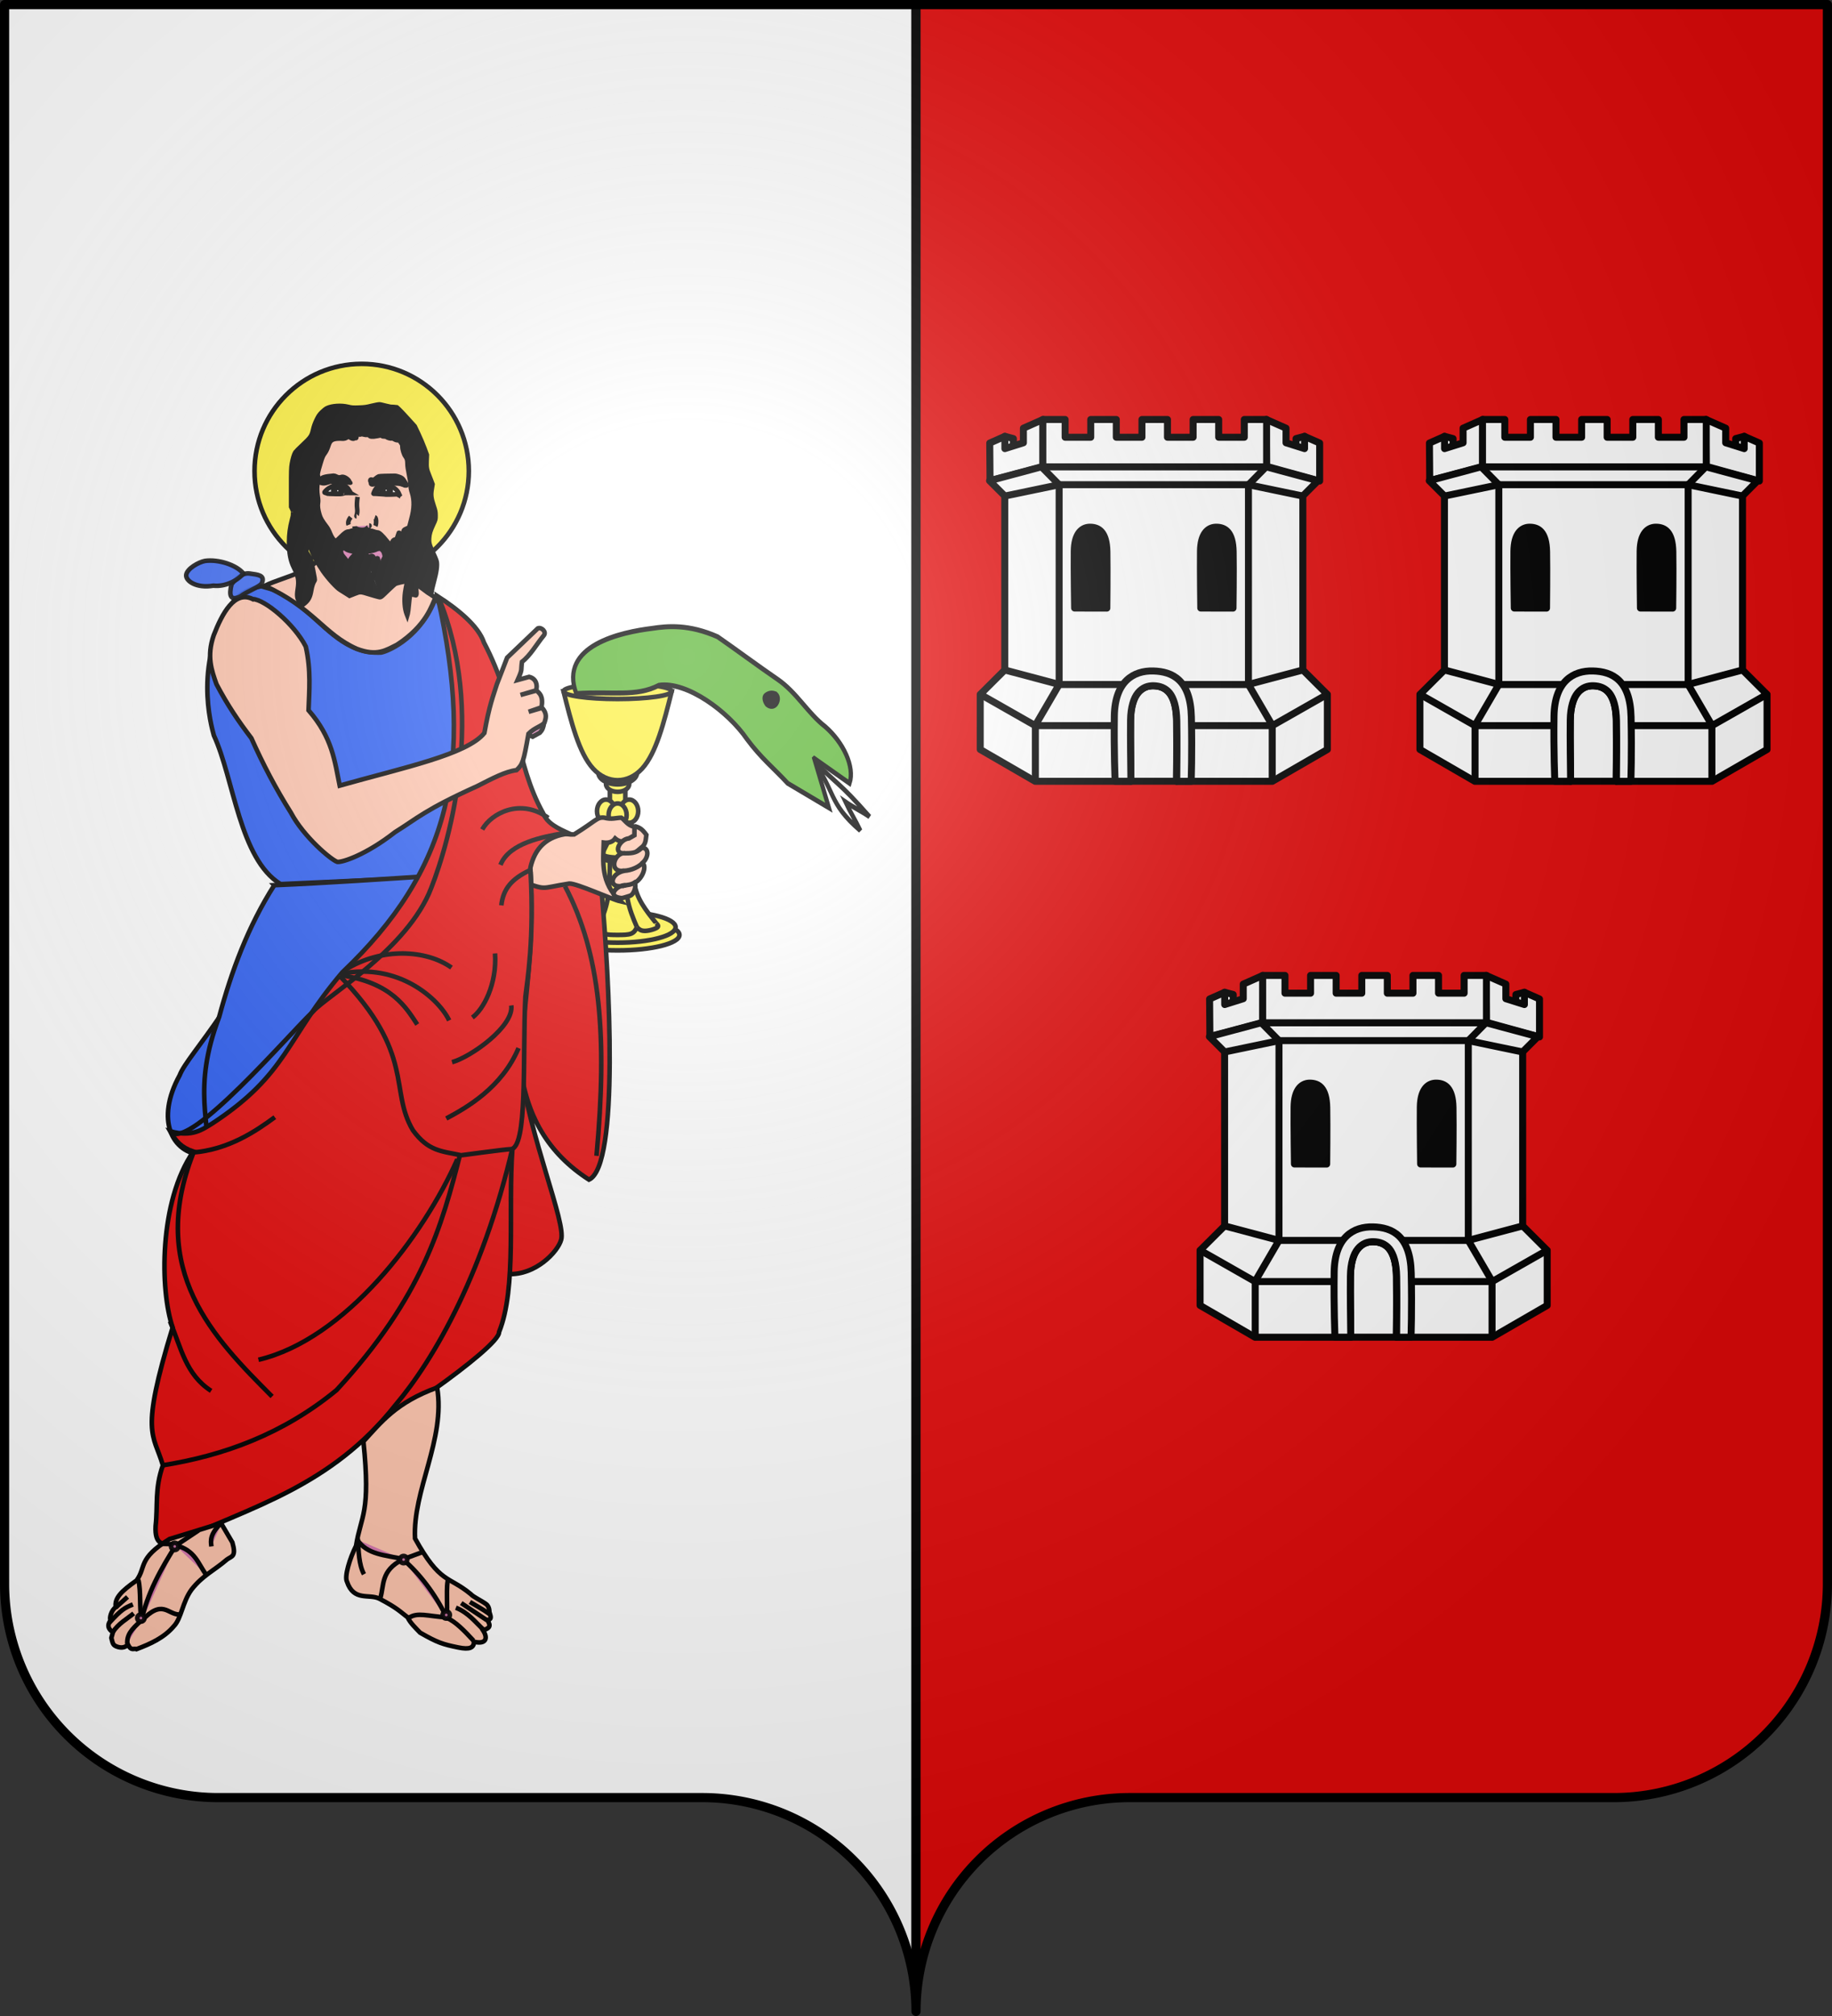 <?xml version="1.0" encoding="UTF-8" standalone="no"?>
<svg
   xmlns:dc="http://purl.org/dc/elements/1.1/"
   xmlns:cc="http://creativecommons.org/ns#"
   xmlns:rdf="http://www.w3.org/1999/02/22-rdf-syntax-ns#"
   xmlns:svg="http://www.w3.org/2000/svg"
   xmlns="http://www.w3.org/2000/svg"
   xmlns:xlink="http://www.w3.org/1999/xlink"
   xmlns:sodipodi="http://sodipodi.sourceforge.net/DTD/sodipodi-0.dtd"
   xmlns:inkscape="http://www.inkscape.org/namespaces/inkscape"
   width="600"
   height="660"
   viewBox="-300 -295 600 660"
   id="svg2"
   version="1.1"
   inkscape:version="0.48.4 r9939"
   sodipodi:docname="Blason_Es_Parti_moderne_3D.svg">
  <rect x="-300" y="-295" width="600" height="660" fill="#333333" stroke="none"/>
  <sodipodi:namedview
     pagecolor="#ffffff"
     bordercolor="#666666"
     borderopacity="1"
     objecttolerance="10"
     gridtolerance="10"
     guidetolerance="10"
     inkscape:pageopacity="0"
     inkscape:pageshadow="2"
     inkscape:window-width="1280"
     inkscape:window-height="934"
     id="namedview29"
     showgrid="true"
     inkscape:zoom="1.1103093"
     inkscape:cx="269.85824"
     inkscape:cy="330"
     inkscape:window-x="-4"
     inkscape:window-y="-4"
     inkscape:window-maximized="1"
     inkscape:current-layer="layer3"
     inkscape:snap-global="false">
    <inkscape:grid
       type="xygrid"
       id="grid3008" />
  </sodipodi:namedview>
  <defs
     id="defs4">
    <radialGradient
       id="Gradient1"
       gradientUnits="userSpaceOnUse"
       cy="-80"
       cx="-75"
       r="405">
      <stop
         stop-color="#fff"
         stop-opacity=".31"
         offset="0"
         id="stop7" />
      <stop
         stop-color="#fff"
         stop-opacity=".25"
         offset=".19"
         id="stop9" />
      <stop
         stop-color="#6b6b6b"
         stop-opacity=".125"
         offset=".6"
         id="stop11" />
      <stop
         stop-opacity=".125"
         offset="1"
         id="stop13" />
    </radialGradient>
    <clipPath
       id="shield_cut">
      <path
         id="shield"
         d="M-298.5,-293.5 h597 v517 a70,70 0 0,1 -70,70 h-158.5 a70,70 0 0,0 -70,70 70,70 0 0,0 -70,-70 h-158.5 a70,70 0 0,1 -70,-70z"
         style="stroke-linecap:round;stroke-linejoin:round" />
    </clipPath>
    <style
       id="style13"
       type="text/css">
  .Rand2 { stroke: #202020; stroke-width:30; }
  .Rand6 { stroke: #202020; stroke-width:90; }
  .Blau { fill: #0000ff; }
  .Gold { fill: #ffef00; }
  </style>
    <clipPath
       id="clippath">
      <path
         id="path11"
         d="M360,4140 A3240,3240 0.0 0 0 6840,4140 L6840,270 L360,270 L360,4140 Z" />
    </clipPath>
    <inkscape:perspective
       sodipodi:type="inkscape:persp3d"
       inkscape:vp_x="0 : 526.18109 : 1"
       inkscape:vp_y="0 : 1000 : 0"
       inkscape:vp_z="744.09448 : 526.18109 : 1"
       inkscape:persp3d-origin="372.04724 : 350.78739 : 1"
       id="perspective9" />
    <linearGradient
       id="linearGradient2893-0">
      <stop
         style="stop-color:white;stop-opacity:0.314"
         offset="0"
         id="stop2895-9" />
      <stop
         style="stop-color:white;stop-opacity:0.251"
         offset="0.19"
         id="stop2897-4" />
      <stop
         style="stop-color:#6b6b6b;stop-opacity:0.125"
         offset="0.6"
         id="stop2901-8" />
      <stop
         style="stop-color:black;stop-opacity:0.125"
         offset="1"
         id="stop2899-8" />
    </linearGradient>
    <linearGradient
       id="linearGradient2885">
      <stop
         style="stop-color:white;stop-opacity:1"
         offset="0"
         id="stop2887" />
      <stop
         style="stop-color:white;stop-opacity:1"
         offset="0.229"
         id="stop2891" />
      <stop
         style="stop-color:black;stop-opacity:1"
         offset="1"
         id="stop2889" />
    </linearGradient>
    <linearGradient
       id="linearGradient2955">
      <stop
         style="stop-color:#fd0000;stop-opacity:1"
         offset="0"
         id="stop2867" />
      <stop
         style="stop-color:#e77275;stop-opacity:0.659"
         offset="0.5"
         id="stop2873" />
      <stop
         style="stop-color:black;stop-opacity:0.323"
         offset="1"
         id="stop2959" />
    </linearGradient>
    <radialGradient
       cx="225.524"
       cy="218.901"
       r="300"
       fx="225.524"
       fy="218.901"
       id="radialGradient2961"
       xlink:href="#linearGradient2955"
       gradientUnits="userSpaceOnUse"
       gradientTransform="matrix(-4.167939e-4,2.183,-1.884,-3.599562e-4,615.597,-289.121)" />
    <polygon
       points="0,-1 0.588,0.809 -0.951,-0.309 0.951,-0.309 -0.588,0.809 0,-1 "
       transform="scale(53,53)"
       id="star" />
    <clipPath
       id="clip">
      <path
         d="M 0,-200 L 0,600 L 300,600 L 300,-200 L 0,-200 z "
         id="path10" />
    </clipPath>
    <radialGradient
       cx="225.524"
       cy="218.901"
       r="300"
       fx="225.524"
       fy="218.901"
       id="radialGradient1911"
       xlink:href="#linearGradient2955"
       gradientUnits="userSpaceOnUse"
       gradientTransform="matrix(-4.167939e-4,2.183,-1.884,-3.599562e-4,615.597,-289.121)" />
    <radialGradient
       cx="225.524"
       cy="218.901"
       r="300"
       fx="225.524"
       fy="218.901"
       id="radialGradient2865"
       xlink:href="#linearGradient2955"
       gradientUnits="userSpaceOnUse"
       gradientTransform="matrix(0,1.749,-1.593,-1.049767e-7,551.788,-191.29)" />
    <radialGradient
       cx="225.524"
       cy="218.901"
       r="300"
       fx="225.524"
       fy="218.901"
       id="radialGradient2871"
       xlink:href="#linearGradient2955"
       gradientUnits="userSpaceOnUse"
       gradientTransform="matrix(0,1.386,-1.323,-5.741131e-8,-158.082,-109.541)" />
    <radialGradient
       cx="221.445"
       cy="226.331"
       r="300"
       fx="221.445"
       fy="226.331"
       id="radialGradient3163"
       xlink:href="#linearGradient2893-0"
       gradientUnits="userSpaceOnUse"
       gradientTransform="matrix(1.353,0,0,1.349,-77.629,-85.747)" />
    <linearGradient
       id="linearGradient2893">
      <stop
         style="stop-color:white;stop-opacity:0.314;"
         offset="0"
         id="stop2895" />
      <stop
         id="stop2897"
         offset="0.19"
         style="stop-color:white;stop-opacity:0.251;" />
      <stop
         style="stop-color:#6b6b6b;stop-opacity:0.125;"
         offset="0.6"
         id="stop2901" />
      <stop
         style="stop-color:black;stop-opacity:0.125;"
         offset="1"
         id="stop2899" />
    </linearGradient>
    <radialGradient
       r="300"
       fy="200.448"
       fx="285.186"
       cy="200.448"
       cx="285.186"
       gradientTransform="matrix(1.551,0,0,1.35,-152.894,151.099)"
       gradientUnits="userSpaceOnUse"
       id="radialGradient11919"
       xlink:href="#linearGradient2893"
       inkscape:collect="always" />
    <linearGradient
       id="linearGradient8173"
       inkscape:collect="always">
      <stop
         id="stop8175"
         offset="0"
         style="stop-color:#000000;stop-opacity:1;" />
      <stop
         id="stop8177"
         offset="1"
         style="stop-color:#000000;stop-opacity:0;" />
    </linearGradient>
    <linearGradient
       id="linearGradient9154"
       inkscape:collect="always">
      <stop
         id="stop9156"
         offset="0"
         style="stop-color:#000000;stop-opacity:1;" />
      <stop
         id="stop9158"
         offset="1"
         style="stop-color:#000000;stop-opacity:0;" />
    </linearGradient>
    <radialGradient
       inkscape:collect="always"
       xlink:href="#linearGradient9154"
       id="radialGradient12248"
       gradientUnits="userSpaceOnUse"
       gradientTransform="matrix(1.651,0.376,-0.145,0.637,178.829,27.442)"
       cx="49.017"
       cy="70.816"
       fx="49.017"
       fy="70.816"
       r="60.547" />
    <radialGradient
       inkscape:collect="always"
       xlink:href="#linearGradient8173"
       id="radialGradient12250"
       gradientUnits="userSpaceOnUse"
       gradientTransform="matrix(-0.115,-0.826,1.629,-0.226,199.173,268.13)"
       cx="154.772"
       cy="112.17"
       fx="154.772"
       fy="112.17"
       r="73.516" />
    <radialGradient
       inkscape:collect="always"
       xlink:href="#linearGradient9154"
       id="radialGradient3324"
       gradientUnits="userSpaceOnUse"
       gradientTransform="matrix(1.651,0.376,-0.145,0.637,178.829,27.442)"
       cx="49.017"
       cy="70.816"
       fx="49.017"
       fy="70.816"
       r="60.547" />
    <radialGradient
       inkscape:collect="always"
       xlink:href="#linearGradient8173"
       id="radialGradient3326"
       gradientUnits="userSpaceOnUse"
       gradientTransform="matrix(-0.115,-0.826,1.629,-0.226,199.173,268.13)"
       cx="154.772"
       cy="112.17"
       fx="154.772"
       fy="112.17"
       r="73.516" />
    <clipPath
       id="shield_cut-1">
      <path
         d="M-298.5,-298.5 h597 v258.5 C 298.5,246.2 0,358.39 0,358.39 0,358.39 -298.5,246.2 -298.5,-40z"
         id="shield-7" />
    </clipPath>
    <radialGradient
       r="405"
       cy="-80"
       cx="-80"
       gradientUnits="userSpaceOnUse"
       id="Gradient1-8">
      <stop
         id="stop7-2"
         offset="0"
         stop-opacity="0.31"
         stop-color="#fff" />
      <stop
         id="stop9-4"
         offset="0.19"
         stop-opacity="0.25"
         stop-color="#fff" />
      <stop
         id="stop11-5"
         offset="0.6"
         stop-opacity="0.125"
         stop-color="#6b6b6b" />
      <stop
         id="stop13-5"
         offset="1"
         stop-opacity="0.125"
         stop-color="#000" />
    </radialGradient>
    <inkscape:perspective
       sodipodi:type="inkscape:persp3d"
       inkscape:vp_x="0 : 381.5 : 1"
       inkscape:vp_y="0 : 1000 : 0"
       inkscape:vp_z="603 : 381.5 : 1"
       inkscape:persp3d-origin="301.5 : 254.33333 : 1"
       id="perspective28" />
    <linearGradient
       id="linearGradient2893-4">
      <stop
         style="stop-color:#ffffff;stop-opacity:0.314;"
         offset="0"
         id="stop2895-8" />
      <stop
         id="stop2897-8"
         offset="0.19"
         style="stop-color:#ffffff;stop-opacity:0.251;" />
      <stop
         style="stop-color:#6b6b6b;stop-opacity:0.125;"
         offset="0.6"
         id="stop2901-2" />
      <stop
         style="stop-color:#000000;stop-opacity:0.125;"
         offset="1"
         id="stop2899-4" />
    </linearGradient>
    <linearGradient
       id="linearGradient2955-3">
      <stop
         style="stop-color:white;stop-opacity:0;"
         offset="0"
         id="stop2965" />
      <stop
         style="stop-color:black;stop-opacity:0.646;"
         offset="1"
         id="stop2959-2" />
    </linearGradient>
    <radialGradient
       inkscape:collect="always"
       xlink:href="#linearGradient2893-4"
       id="radialGradient3236-5"
       gradientUnits="userSpaceOnUse"
       gradientTransform="matrix(1.215,1.531577e-24,1.464684e-23,1.267,-839.192,-490.489)"
       cx="858.042"
       cy="579.933"
       fx="858.042"
       fy="579.933"
       r="300" />
    <inkscape:perspective
       id="perspective2491"
       inkscape:persp3d-origin="306 : 264 : 1"
       inkscape:vp_z="612 : 396 : 1"
       inkscape:vp_y="0 : 1000 : 0"
       inkscape:vp_x="0 : 396 : 1"
       sodipodi:type="inkscape:persp3d" />
    <radialGradient
       r="300"
       fy="579.933"
       fx="858.042"
       cy="579.933"
       cx="858.042"
       gradientTransform="matrix(1.215,1.531577e-24,1.464684e-23,1.267,-839.192,-490.489)"
       gradientUnits="userSpaceOnUse"
       id="radialGradient3236"
       xlink:href="#linearGradient2893-2"
       inkscape:collect="always" />
    <linearGradient
       id="linearGradient2893-2">
      <stop
         id="stop2895-7"
         offset="0"
         style="stop-color:#ffffff;stop-opacity:0.314;" />
      <stop
         style="stop-color:#ffffff;stop-opacity:0.251;"
         offset="0.19"
         id="stop2897-6" />
      <stop
         id="stop2901-1"
         offset="0.6"
         style="stop-color:#6b6b6b;stop-opacity:0.125;" />
      <stop
         id="stop2899-42"
         offset="1"
         style="stop-color:#000000;stop-opacity:0.125;" />
    </linearGradient>
  </defs>
  <g
     id="layer4"
     inkscape:label="Fond écu"
     inkscape:groupmode="layer"
     clip-path="url(#shield_cut)"
     style="stroke:#000000;stroke-width:3"
     sodipodi:insensitive="true">
    <rect
       x="-300"
       y="-300"
       width="300"
       height="660"
       id="rect18"
       style="fill:#ffffff" />
    <rect
       y="-300"
       width="300"
       height="660"
       id="rect20"
       style="fill:#e20909"
       x="0" />
  </g>
  <g
     id="layer3"
     inkscape:label="Meubles"
     inkscape:groupmode="layer">
    <g
       id="g2199"
       transform="matrix(0.211,0,0,0.211,-148.364,-81.343)"
       style="fill:#fcef3c;stroke:#000000;stroke-width:7.125;stroke-miterlimit:4;stroke-opacity:1;stroke-dasharray:none">
      <path
         id="kelch1-1"
         class="Gold Rand2"
         d="m 336.002,438.002 c 0,-13.255 -42.981,-24 -96,-24 -53.02,0 -96,10.745 -96,24 0,13.255 42.981,24 96,24 53.02,0 96,-10.745 96,-24 z"
         style="fill:#fcef3c;fill-rule:evenodd;stroke:#000000;stroke-width:7.125;stroke-linecap:butt;stroke-linejoin:miter;stroke-miterlimit:4;stroke-opacity:1;stroke-dasharray:none"
         inkscape:connector-curvature="0" />
      <path
         id="kelch1-2"
         class="Gold Rand2"
         d="m 228.001,288.001 24,0 0,-78 -24,0 0,78 z"
         style="fill:#fcef3c;fill-rule:evenodd;stroke:#000000;stroke-width:7.125;stroke-linecap:butt;stroke-linejoin:miter;stroke-miterlimit:4;stroke-opacity:1;stroke-dasharray:none"
         inkscape:connector-curvature="0" />
      <path
         id="kelch2-1"
         class="Gold Rand2"
         d="m 330.002,426.002 c 0,-13.255 -40.295,-24 -90,-24 -49.706,0 -90,10.745 -90,24 0,13.255 40.295,24 90,24 49.706,0 90,-10.745 90,-24 z"
         style="fill:#fcef3c;fill-rule:evenodd;stroke:#000000;stroke-width:7.125;stroke-linecap:butt;stroke-linejoin:miter;stroke-miterlimit:4;stroke-opacity:1;stroke-dasharray:none"
         inkscape:connector-curvature="0" />
      <path
         id="kelch2-2"
         class="Gold Rand2"
         d="m 258.001,204.001 c 0,-6.627 -8.059,-12 -18,-12 -9.941,0 -18,5.373 -18,12 0,6.627 8.059,12 18,12 9.941,0 18,-5.373 18,-12 z"
         style="fill:#fcef3c;fill-rule:evenodd;stroke:#000000;stroke-width:7.125;stroke-linecap:butt;stroke-linejoin:miter;stroke-miterlimit:4;stroke-opacity:1;stroke-dasharray:none"
         inkscape:connector-curvature="0" />
      <path
         id="kelch3-1"
         class="Gold Rand2"
         d="m 300.002,420.002 c -8,-10 -16,-20 -22,-30 -6,-10 -10,-20 -12,-32 -2,-12 -2,-26 -2,-40 l -48,0 c 0,14 0,28 -2,40 -2,12 -6,22 -12,32 -6,10 -14,20 -22,30"
         style="fill:#fcef3c;fill-rule:evenodd;stroke:#000000;stroke-width:7.125;stroke-linecap:butt;stroke-linejoin:miter;stroke-miterlimit:4;stroke-opacity:1;stroke-dasharray:none"
         inkscape:connector-curvature="0" />
      <path
         id="kelch4-1"
         class="Gold Rand2"
         d="m 270.135,186.401 c 0,-9.941 -13.432,-18 -30,-18 -16.569,0 -30,8.059 -30,18 0,9.941 13.432,18 30,18 16.569,0 30,-8.059 30,-18 l 0,0 z"
         style="fill:#fcef3c;fill-rule:evenodd;stroke:#000000;stroke-width:7.125;stroke-linecap:butt;stroke-linejoin:miter;stroke-miterlimit:4;stroke-opacity:1;stroke-dasharray:none"
         inkscape:connector-curvature="0" />
      <path
         id="kelch4-2"
         class="Gold Rand2"
         d="m 272.001,246.001 c 0,-9.941 -6.268,-18 -14,-18 -7.732,0 -14,8.059 -14,18 0,9.941 6.268,18 14,18 7.732,0 14,-8.059 14,-18 l 0,0 z"
         style="fill:#fcef3c;fill-rule:evenodd;stroke:#000000;stroke-width:7.125;stroke-linecap:butt;stroke-linejoin:miter;stroke-miterlimit:4;stroke-opacity:1;stroke-dasharray:none"
         inkscape:connector-curvature="0" />
      <path
         id="kelch4-3"
         class="Gold Rand2"
         d="m 236.001,246.001 c 0,-9.941 -6.268,-18 -14,-18 -7.732,0 -14,8.059 -14,18 0,9.941 6.268,18 14,18 7.732,0 14,-8.059 14,-18 z"
         style="fill:#fcef3c;fill-rule:evenodd;stroke:#000000;stroke-width:7.125;stroke-linecap:butt;stroke-linejoin:miter;stroke-miterlimit:4;stroke-opacity:1;stroke-dasharray:none"
         inkscape:connector-curvature="0" />
      <path
         id="kelch5-1"
         class="Gold Rand2"
         d="m 254.001,252.001 c 0,-9.941 -6.268,-18 -14,-18 -7.732,0 -14,8.059 -14,18 0,9.941 6.268,18 14,18 7.732,0 14,-8.059 14,-18 z"
         style="fill:#fcef3c;fill-rule:evenodd;stroke:#000000;stroke-width:7.125;stroke-linecap:butt;stroke-linejoin:miter;stroke-miterlimit:4;stroke-opacity:1;stroke-dasharray:none"
         inkscape:connector-curvature="0" />
      <path
         id="kelch5-2"
         class="Gold Rand2"
         d="m 156.001,60 c 12,48 24,96 46,120.001 22,24 54,24 76,0 22,-24 34,-72 46,-120.001 l -168.001,0 z"
         style="fill:#fcef3c;fill-rule:evenodd;stroke:#000000;stroke-width:7.125;stroke-linecap:butt;stroke-linejoin:miter;stroke-miterlimit:4;stroke-opacity:1;stroke-dasharray:none"
         inkscape:connector-curvature="0" />
      <path
         id="kelch6-1"
         class="Rand2"
         d="m 228.001,318.002 c 0,22 0,44 -3,62 -3,18 -9,32 -15,46"
         style="fill:#fcef3c;fill-rule:evenodd;stroke:#000000;stroke-width:7.125;stroke-linecap:butt;stroke-linejoin:miter;stroke-miterlimit:4;stroke-opacity:1;stroke-dasharray:none"
         inkscape:connector-curvature="0" />
      <path
         id="kelch6-2"
         class="Rand2"
         d="m 252.001,318.002 c 0,22 0,44 3,62 3,18 9,32 15,46"
         style="fill:#fcef3c;fill-rule:evenodd;stroke:#000000;stroke-width:7.125;stroke-linecap:butt;stroke-linejoin:miter;stroke-miterlimit:4;stroke-opacity:1;stroke-dasharray:none"
         inkscape:connector-curvature="0" />
      <path
         id="kelch6-3"
         class="Rand2"
         d="m 210.001,426.002 c -2,2 -4,4 -7,5 -3,1 -7,1 -12,0 -5,-1 -11,-3 -13,-5 -2,-2 0,-4 2,-6"
         style="fill:#fcef3c;fill-rule:evenodd;stroke:#000000;stroke-width:7.125;stroke-linecap:butt;stroke-linejoin:miter;stroke-miterlimit:4;stroke-opacity:1;stroke-dasharray:none"
         inkscape:connector-curvature="0" />
      <path
         id="kelch6-4"
         class="Rand2"
         d="m 210.001,426.002 c 2,4 4,8 9,10 5,2 13,2 21,2 8,0 16,0 21,-2 5,-2 7,-6 9,-10"
         style="fill:#fcef3c;fill-rule:evenodd;stroke:#000000;stroke-width:7.125;stroke-linecap:butt;stroke-linejoin:miter;stroke-miterlimit:4;stroke-opacity:1;stroke-dasharray:none"
         inkscape:connector-curvature="0" />
      <path
         id="kelch6-5"
         class="Rand2"
         d="m 270.001,426.002 c 2,2 4,4 7,5 3,1 7,1 12,0 5,-1 11,-3 13,-5 2,-2 0,-4 -2,-6"
         style="fill:#fcef3c;fill-rule:evenodd;stroke:#000000;stroke-width:7.125;stroke-linecap:butt;stroke-linejoin:miter;stroke-miterlimit:4;stroke-opacity:1;stroke-dasharray:none"
         inkscape:connector-curvature="0" />
      <path
         id="kelch7-1"
         class="Gold Rand2"
         d="m 264.001,318.002 c 0,-3.314 -10.745,-6 -24,-6 -13.255,0 -24,2.686 -24,6 0,3.314 10.745,6 24,6 13.255,0 24,-2.686 24,-6 z"
         style="fill:#fcef3c;fill-rule:evenodd;stroke:#000000;stroke-width:7.125;stroke-linecap:butt;stroke-linejoin:miter;stroke-miterlimit:4;stroke-opacity:1;stroke-dasharray:none"
         inkscape:connector-curvature="0" />
      <path
         id="kelch8-1"
         class="Gold Rand2"
         d="m 264.001,312.002 c 0,-3.314 -10.745,-6 -24,-6 -13.255,0 -24,2.686 -24,6 0,3.314 10.745,6 24,6 13.255,0 24,-2.686 24,-6 z"
         style="fill:#fcef3c;fill-rule:evenodd;stroke:#000000;stroke-width:7.125;stroke-linecap:butt;stroke-linejoin:miter;stroke-miterlimit:4;stroke-opacity:1;stroke-dasharray:none"
         inkscape:connector-curvature="0" />
      <path
         id="kelch9-1"
         class="Gold Rand2"
         d="m 324.002,60 c 0,-6.627 -37.608,-12 -84,-12 -46.392,0 -84,5.373 -84,12 0,6.627 37.608,12 84,12 46.392,0 84,-5.373 84,-12 z"
         style="fill:#fcef3c;fill-rule:evenodd;stroke:#000000;stroke-width:7.125;stroke-linecap:butt;stroke-linejoin:miter;stroke-miterlimit:4;stroke-opacity:1;stroke-dasharray:none"
         inkscape:connector-curvature="0" />
      <path
         id="kelch9-2"
         class="Gold Rand2"
         d="m 216.001,312.002 12,-24 24,0 12,24"
         style="fill:#fcef3c;fill-rule:evenodd;stroke:#000000;stroke-width:7.125;stroke-linecap:butt;stroke-linejoin:miter;stroke-miterlimit:4;stroke-opacity:1;stroke-dasharray:none"
         inkscape:connector-curvature="0" />
    </g>
    <g
       id="g3191"
       transform="matrix(0.356,0,0,0.356,-274.217,-280.595)"
       style="stroke:#000000;stroke-opacity:1;stroke-width:4.216;stroke-miterlimit:4;stroke-dasharray:none">
      <g
         id="g4169"
         transform="matrix(0.831,0.133,0.125,-0.784,396.168,830.382)"
         style="fill:#d576ad;stroke:#000000;stroke-width:5.159;stroke-miterlimit:4;stroke-opacity:1;stroke-dasharray:none" />
      <g
         inkscape:label="Meubles"
         id="layer1-1"
         style="stroke:#000000;stroke-opacity:1;stroke-width:4.216;stroke-miterlimit:4;stroke-dasharray:none">
        <g
           transform="matrix(1.241,0,0,1.241,-54.694,-69.484)"
           id="g4998"
           style="stroke:#000000;stroke-opacity:1;stroke-width:3.397;stroke-miterlimit:4;stroke-dasharray:none">
          <path
             style="fill:#e20909;stroke:#000000;stroke-width:3.397;stroke-linecap:butt;stroke-linejoin:miter;stroke-miterlimit:4;stroke-opacity:1;stroke-dasharray:none"
             d="m 362.549,967.467 c 20.122,0.992 36.673,-16.388 39.134,-25.342 3.824,-12.593 -23.486,-75.94 -30.533,-130.462 4.559,39.032 21.169,66.505 51.175,85.88 22.631,-10.153 15.202,-148.896 9.229,-215.244 -0.142,-1.58 -69.396,-12.697 -69.797,-14.238"
             id="path7218"
             inkscape:connector-curvature="0"
             sodipodi:nodetypes="ccccsc" />
          <path
             style="fill:none;stroke:#000000;stroke-width:3.397;stroke-linecap:butt;stroke-linejoin:miter;stroke-miterlimit:4;stroke-opacity:1;stroke-dasharray:none"
             d="m 404.541,680.097 c 26.338,49.714 31.495,111.321 23.37,199.797"
             id="path7220"
             inkscape:connector-curvature="0"
             sodipodi:nodetypes="cc" />
          <path
             style="fill:#fcef3c;stroke:#000000;stroke-width:3.397;stroke-miterlimit:4;stroke-opacity:1;stroke-dasharray:none"
             d="m 333.253,372.444 c 0,43.863 -35.558,79.421 -79.421,79.421 -43.863,0 -79.421,-35.558 -79.421,-79.421 0,-43.863 35.558,-79.421 79.421,-79.421 43.863,0 79.421,35.558 79.421,79.421 z"
             id="path6326"
             inkscape:connector-curvature="0" />
          <path
             style="fill:#2b5df2;stroke:#000000;stroke-width:3.397;stroke-linecap:butt;stroke-linejoin:miter;stroke-miterlimit:4;stroke-opacity:1;stroke-dasharray:none"
             d="m 179.358,457.788 c 9.318,2.845 17.705,3.885 30.509,16.025 17.775,14.261 32.366,34.464 58.51,33.104 7.14,-1.627 29.703,-12.484 40.223,-40.339 25.201,31.453 21.053,149.174 7.138,206.406 l -122.009,5.564 c -30.537,-18.724 -34.557,-77.971 -49.476,-110.201 -1.851,-6.946 -15.929,-55.207 14.71,-99.597 4.987,-5.879 11.819,-9.269 20.395,-10.962 z"
             id="path6674"
             inkscape:connector-curvature="0"
             sodipodi:nodetypes="ccccccccc" />
          <path
             style="fill:#2b5df2;stroke:#000000;stroke-width:3.397;stroke-linecap:butt;stroke-linejoin:miter;stroke-miterlimit:4;stroke-opacity:1;stroke-dasharray:none"
             d="m 150.507,774.022 c -16.764,24.701 -28.54,38.051 -31.625,46.221 -18.039,32.744 -5.864,57.855 17.029,58.993"
             id="path7228"
             inkscape:connector-curvature="0"
             sodipodi:nodetypes="ccc" />
          <path
             style="fill:#e20909;stroke:#000000;stroke-width:3.397;stroke-linecap:butt;stroke-linejoin:miter;stroke-miterlimit:4;stroke-opacity:1;stroke-dasharray:none"
             d="m 257.618,1083.579 c 1.979,4.053 98.873,-61.584 98.05,-73.108 13.261,-32.7 6.594,-90.309 9.891,-135.464"
             id="path7198"
             inkscape:connector-curvature="0"
             sodipodi:nodetypes="ccc" />
          <path
             style="fill:#2b5df2;stroke:#000000;stroke-width:3.397;stroke-linecap:butt;stroke-linejoin:miter;stroke-miterlimit:4;stroke-opacity:1;stroke-dasharray:none"
             d="m 189.032,679.338 c -19.453,30.595 -31.682,63.598 -40.854,97.62 -20.136,53.035 -6.533,77.658 -7.311,114.392 71.292,-1.433 146.176,-7.178 223.193,-15.482 -0.359,-27.621 -1.391,-58.384 -5.161,-101.92 -7.762,-43.233 -17.9,-83.562 -46.015,-101.921 -42.213,2.746 -84.94,5.664 -123.853,7.311 z"
             id="path7184"
             inkscape:connector-curvature="0"
             sodipodi:nodetypes="ccccccc" />
          <path
             d="m 455.391,635.792 c 5.022,0.806 4.266,12.455 -4.97,11.358 -3.17,0.258 -6.018,-0.154 -8.674,-2.432 -1.919,2.752 -5.176,3.478 -8.475,3.055 -0.406,14.383 -2.556,29.638 12.435,43.566 -6.919,-1.598 -32.059,-13.317 -37.928,-13.21 -23.578,3.626 -14.931,5.452 -38.664,-2.745 l -12.006,-49.317 c 18.549,3.575 41.76,16.508 54.156,15.676 16.272,-9.993 16.919,-12.982 22.232,-12.459 5.787,1.569 8.871,0.087 12.809,0.048 2.014,1.091 4.89,5.94 9.085,6.46 z"
             style="fill:#fec3ac;fill-opacity:1;fill-rule:evenodd;stroke:#000000;stroke-width:3.397;stroke-linecap:butt;stroke-linejoin:miter;stroke-miterlimit:4;stroke-opacity:1;stroke-dasharray:none;display:inline"
             id="path4179"
             inkscape:connector-curvature="0"
             sodipodi:nodetypes="cccccccccccc" />
          <path
             style="fill:#e20909;stroke:#000000;stroke-width:3.397;stroke-linecap:butt;stroke-linejoin:miter;stroke-miterlimit:4;stroke-opacity:1;stroke-dasharray:none"
             d="m 111.833,861.676 c 4.329,7.569 8.349,12.007 17.202,15.052 -25.572,36.925 -24.798,102.954 -15.334,130.334 -24.442,79.803 -14.239,78.338 -7.237,102.142 -6.193,17.574 -3.646,29.557 -5.382,44.903 -0.808,14.516 5.834,14.134 12.901,12.901 57.168,-27.015 116.758,-41.396 165.137,-102.781 27.838,-32.886 66.995,-99.138 89.019,-201.261 0.005,-69.984 15.156,-118.286 10.751,-196.53 3.236,-14.295 11.831,-23.678 28.813,-25.373 -8.2,-3.687 -16.333,-7.425 -19.352,-15.052 -20.878,-37.275 -19.211,-79.703 -43.865,-126.433 -4.009,-12.157 -19.071,-24.511 -34.404,-34.404 27.826,124.8 9.108,203.014 -70.608,278.751 -41.783,49.052 -40.302,75.156 -96.124,111.809 -7.434,4.482 -14.956,10.558 -31.518,5.941 z"
             id="path7186"
             inkscape:connector-curvature="0"
             sodipodi:nodetypes="cccccccccccccccc" />
          <path
             style="fill:none;stroke:#000000;stroke-width:3.397;stroke-linecap:butt;stroke-linejoin:miter;stroke-miterlimit:4;stroke-opacity:1;stroke-dasharray:none"
             d="m 111.698,1002.448 c 8.334,19.836 11.681,39.477 30.533,51.605"
             id="path7190"
             inkscape:connector-curvature="0"
             sodipodi:nodetypes="cc" />
          <path
             style="fill:none;stroke:#000000;stroke-width:3.397;stroke-linecap:butt;stroke-linejoin:miter;stroke-miterlimit:4;stroke-opacity:1;stroke-dasharray:none"
             d="m 128.93,878.018 c -34.078,87.103 15.206,136.81 58.486,180.189"
             id="path7192"
             inkscape:connector-curvature="0"
             sodipodi:nodetypes="cc" />
          <path
             style="fill:none;stroke:#000000;stroke-width:3.397;stroke-linecap:butt;stroke-linejoin:miter;stroke-miterlimit:4;stroke-opacity:1;stroke-dasharray:none"
             d="M 177.317,1031.022 C 241.875,1015.706 299.579,939.223 324.741,882.418"
             id="path7194"
             inkscape:connector-curvature="0"
             sodipodi:nodetypes="cc" />
          <path
             style="fill:none;stroke:#000000;stroke-width:3.397;stroke-linecap:butt;stroke-linejoin:miter;stroke-miterlimit:4;stroke-opacity:1;stroke-dasharray:none"
             d="m 326.794,878.878 c -13.483,52.516 -27.679,105.269 -91.599,174.598 -39.521,32.459 -83.485,48.626 -129.873,55.906"
             id="path7196"
             inkscape:connector-curvature="0"
             sodipodi:nodetypes="ccc" />
          <path
             style="fill:none;stroke:#000000;stroke-width:3.397;stroke-linecap:butt;stroke-linejoin:miter;stroke-miterlimit:4;stroke-opacity:1;stroke-dasharray:none"
             d="m 392.135,629.44 c -20.534,-14.849 -42.165,-3.546 -48.939,8.614"
             id="path7200"
             inkscape:connector-curvature="0"
             sodipodi:nodetypes="cc" />
          <path
             style="fill:none;stroke:#000000;stroke-width:3.397;stroke-linecap:butt;stroke-linejoin:miter;stroke-miterlimit:4;stroke-opacity:1;stroke-dasharray:none"
             d="m 402.678,640.959 c -13.581,2.467 -39.392,6.792 -45.959,23.357"
             id="path7202"
             inkscape:connector-curvature="0"
             sodipodi:nodetypes="cc" />
          <path
             style="fill:#e20909;stroke:#000000;stroke-width:3.397;stroke-linecap:butt;stroke-linejoin:miter;stroke-miterlimit:4;stroke-opacity:1;stroke-dasharray:none"
             d="m 237.356,746.34 c 56.661,58.354 36.574,84.751 54.481,114.636 11.468,15.634 21.222,15.375 35.7,18.48 0,0 34.235,-4.585 36.383,-4.494 13.298,0.567 9.037,-68.471 11.262,-112.881 1.576,-13.06 6.599,-42.736 3.843,-92.724"
             id="path7226"
             inkscape:connector-curvature="0"
             sodipodi:nodetypes="cccscc" />
          <path
             style="fill:none;stroke:#000000;stroke-width:3.397;stroke-linecap:butt;stroke-linejoin:miter;stroke-miterlimit:4;stroke-opacity:1;stroke-dasharray:none"
             d="m 378.208,668.408 c -13.016,6.233 -19.464,13.473 -20.851,25.876"
             id="path7204"
             inkscape:connector-curvature="0"
             sodipodi:nodetypes="cc" />
          <path
             style="fill:none;stroke:#000000;stroke-width:3.397;stroke-linecap:butt;stroke-linejoin:miter;stroke-miterlimit:4;stroke-opacity:1;stroke-dasharray:none"
             d="m 241.746,741.969 c 27.419,-16.981 60.363,-14.62 78.658,-1.565"
             id="path7206"
             inkscape:connector-curvature="0"
             sodipodi:nodetypes="cc" />
          <path
             style="fill:none;stroke:#000000;stroke-opacity:1;stroke-width:3.397;stroke-miterlimit:4;stroke-dasharray:none"
             d="m 310.943,466.466 c 34.889,83.925 8.672,178.874 -5.591,215.022 -17.287,45.104 -77.406,79.928 -87.299,91.169 -17.075,15.816 -92.048,103.681 -105.791,89.449"
             id="path7188"
             inkscape:connector-curvature="0"
             sodipodi:nodetypes="cccc" />
          <path
             style="fill:none;stroke:#000000;stroke-width:3.397;stroke-linecap:butt;stroke-linejoin:miter;stroke-miterlimit:4;stroke-opacity:1;stroke-dasharray:none"
             d="m 239.068,744.863 c 42.056,-8.198 71.904,18.563 79.616,34.675"
             id="path7208"
             inkscape:connector-curvature="0"
             sodipodi:nodetypes="cc" />
          <path
             style="fill:none;stroke:#000000;stroke-width:3.397;stroke-linecap:butt;stroke-linejoin:miter;stroke-miterlimit:4;stroke-opacity:1;stroke-dasharray:none"
             d="m 238.01,745.996 c 38.111,5.427 48.832,24.136 57.022,36.553"
             id="path7210"
             inkscape:connector-curvature="0"
             sodipodi:nodetypes="cc" />
          <path
             style="fill:none;stroke:#000000;stroke-width:3.397;stroke-linecap:butt;stroke-linejoin:miter;stroke-miterlimit:4;stroke-opacity:1;stroke-dasharray:none"
             d="m 352.688,729.899 c 1.495,22.877 -8.566,41.412 -16.802,47.488"
             id="path7212"
             inkscape:connector-curvature="0"
             sodipodi:nodetypes="cc" />
          <path
             style="fill:none;stroke:#000000;stroke-width:3.397;stroke-linecap:butt;stroke-linejoin:miter;stroke-miterlimit:4;stroke-opacity:1;stroke-dasharray:none"
             d="m 364.729,768.438 c 2.094,15.442 -29.641,38.031 -43.895,42.063"
             id="path7214"
             inkscape:connector-curvature="0"
             sodipodi:nodetypes="cc" />
          <path
             style="fill:none;stroke:#000000;stroke-width:3.397;stroke-linecap:butt;stroke-linejoin:miter;stroke-miterlimit:4;stroke-opacity:1;stroke-dasharray:none"
             d="m 370.129,800.04 c -12.327,29.242 -38.342,44.057 -53.595,52.176"
             id="path7216"
             inkscape:connector-curvature="0"
             sodipodi:nodetypes="cc" />
          <path
             style="fill:none;stroke:#000000;stroke-width:3.397;stroke-linecap:butt;stroke-linejoin:miter;stroke-miterlimit:4;stroke-opacity:1;stroke-dasharray:none"
             d="m 128.613,877.411 c 26.214,-1.999 46.747,-15.755 60.817,-26.151"
             id="path7232"
             inkscape:connector-curvature="0"
             sodipodi:nodetypes="cc" />
          <path
             style="fill:#d576ad;stroke:#000000;stroke-width:3.397;stroke-linecap:butt;stroke-linejoin:miter;stroke-miterlimit:4;stroke-opacity:1;stroke-dasharray:none"
             d="m 389.044,559.06 c -0.489,3.485 -1.334,5.415 -3.12,7.273 l -5.421,2.975 c -3.478,-1.372 -3.111,-3.495 -2.147,-6.137"
             id="path7252"
             inkscape:connector-curvature="0"
             sodipodi:nodetypes="cccc" />
          <path
             style="fill:#fec3ac;stroke:#000000;stroke-width:3.397;stroke-linecap:butt;stroke-linejoin:miter;stroke-opacity:1;stroke-miterlimit:4;stroke-dasharray:none"
             d="m 173.08,467.315 c -13.497,-6.641 -22.703,10.676 -28.956,26.888 -5.36,15.629 -1.548,25.977 2.068,36.195 8.425,15.94 16.507,27.71 25.849,39.981 8.531,19.135 18.259,37.703 29.293,55.169 9.533,18.052 30.03,35.175 34.482,36.518 3.962,0.395 21.459,-5.407 42.746,-22.05 16.103,-9.964 21.946,-16.508 61.014,-34.127 11.25,-5.693 20.568,-10.74 29.052,-11.822 4.516,-4.322 5.149,-5.76 8.865,-26.956 4.293,-4.504 10.521,-5.851 11.91,-8.442 0.769,-2.713 2.309,-6.099 -1.823,-10.765 l -9.986,2.934 9.59,-3.33 c 1.371,-8.625 -1.517,-10.192 -3.69,-12.451 l -11.927,3.303 11.576,-3.399 c 1.18,-3.969 0.056,-8.781 -5.171,-10.004 l -8.542,2.337 c 3.923,-8.806 2.234,-6.668 3.248,-13.485 6.212,-4.708 10.794,-13.066 16.191,-19.599 2.126,-2.641 -1.88,-6.364 -4.487,-5.171 l -22.733,21.712 -7.594,19.644 c -2.799,9.006 -5.59,15.476 -9.289,36.186 -12.728,15.858 -59.89,25.621 -107.232,38.965 -3.689,-17.845 -5.292,-35.416 -23.093,-55.839 0.473,-13.961 1.97,-29.666 -2.064,-47.233 -8.587,-16.733 -30.377,-34.916 -39.297,-35.161 z"
             id="path4779"
             inkscape:connector-curvature="0"
             sodipodi:nodetypes="ccccccccccccccccccccccccccccc" />
          <path
             style="fill:#fec3ac;stroke:#000000;stroke-width:3.397;stroke-linecap:butt;stroke-linejoin:miter;stroke-miterlimit:4;stroke-opacity:1;stroke-dasharray:none"
             d="m 231.571,427.613 c -14.812,21.177 -32.767,21.922 -49.616,29.854 36.481,16.648 43.663,35.766 68.117,46.673 15.322,5.924 22.082,0.839 29.854,-2.943 22.151,-14.365 25.924,-29.704 28.592,-34.9 -9.688,-6.526 -20.305,-12.956 -27.751,-27.331 -13.876,0.155 -30.274,-8.55 -49.196,-11.353 z"
             id="path7254"
             inkscape:connector-curvature="0"
             sodipodi:nodetypes="ccccccc" />
          <path
             style="fill:#fec3ac;stroke:#000000;stroke-width:3.397;stroke-linecap:butt;stroke-linejoin:miter;stroke-miterlimit:4;stroke-opacity:1;stroke-dasharray:none"
             d="m 255.118,1091.545 c 5.522,53.582 -1.824,54.437 -5.466,77.368 -4.712,9.416 -8.716,22.658 -6.728,26.49 5.038,14.924 16.258,8.83 23.967,12.614 13.631,7.109 15.735,9.895 21.024,13.876 1.806,4.08 6.371,8.346 9.25,11.353 13.005,7.454 16.749,8.584 28.172,10.932 8.767,1.817 11.616,0.161 11.773,-4.205 8.531,2.036 10.675,-2.262 6.728,-8.409 4.415,-1.722 6.267,-2.749 3.185,-7.692 3.027,-0.499 2.837,-1.777 1.587,-5.689 -0.166,0 0.217,-4.295 -2.666,-6.208 -3.751,-2.714 -9.292,-5.153 -11.301,-7.367 -16.655,-13.735 -22.558,-7.344 -41.263,-41.161 -1.877,-35.6 22.698,-73.303 16.399,-111.847 -30.435,11.025 -41.512,25.679 -54.662,39.945 z"
             id="path7256"
             inkscape:connector-curvature="0"
             sodipodi:nodetypes="cccccccccccccccc" />
          <path
             style="fill:#fec3ac;stroke:#000000;stroke-width:3.397;stroke-linecap:butt;stroke-linejoin:miter;stroke-miterlimit:4;stroke-opacity:1;stroke-dasharray:none"
             d="m 149.578,1152.093 8.41,14.296 c 3.03,10.664 -0.399,10.024 -3.971,12.568 -9.373,8.107 -18.056,11.802 -26.251,22.265 -6.748,9.087 -7.577,21.471 -13.175,27.227 -7.275,8.582 -17.284,13.063 -27.663,16.989 -2.304,-0.908 -3.763,1.751 -6.445,-3.45 -2.071,2.66 -5.505,2.723 -8.692,1.347 -2.171,-1.015 -2.498,-1.864 -3.526,-6.235 l 1.192,-4.263 c -1.747,-0.916 -5.476,-4.08 -1.726,-8.671 -1.203,-1.635 0.579,-7.796 3.826,-9.797 -1.173,-6.71 4.212,-11.978 15.371,-19.809 7.399,-10.145 0.682,-15.966 24.388,-30.695 z"
             id="path7258"
             inkscape:connector-curvature="0"
             sodipodi:nodetypes="ccccccccccccccc" />
          <path
             style="fill:none;stroke:#000000;stroke-width:3.397;stroke-linecap:butt;stroke-linejoin:miter;stroke-miterlimit:4;stroke-opacity:1;stroke-dasharray:none"
             d="m 117.362,1167.815 15.508,-10.339"
             id="path3960"
             inkscape:connector-curvature="0"
             sodipodi:nodetypes="cc" />
          <path
             style="fill:#d576ad;stroke:#000000;stroke-width:3.397;stroke-linecap:butt;stroke-linejoin:miter;stroke-miterlimit:4;stroke-opacity:1;stroke-dasharray:none"
             d="m 250.913,1163.446 c 0.728,9.373 0.704,19.247 4.625,26.49"
             id="path7260"
             inkscape:connector-curvature="0"
             sodipodi:nodetypes="cc" />
          <path
             style="fill:#d576ad;stroke:#000000;stroke-width:3.397;stroke-linecap:butt;stroke-linejoin:miter;stroke-miterlimit:4;stroke-opacity:1;stroke-dasharray:none"
             d="m 316.928,1222.313 c 6.587,2.735 13.175,9.69 19.762,16.819"
             id="path7262"
             inkscape:connector-curvature="0"
             sodipodi:nodetypes="cc" />
          <path
             style="fill:#d576ad;stroke:#000000;stroke-width:3.397;stroke-linecap:butt;stroke-linejoin:miter;stroke-miterlimit:4;stroke-opacity:1;stroke-dasharray:none"
             d="m 323.656,1214.744 c 9.427,3.76 14.254,10.587 20.603,16.399"
             id="path7264"
             inkscape:connector-curvature="0"
             sodipodi:nodetypes="cc" />
          <path
             style="fill:#d576ad;stroke:#000000;stroke-width:3.397;stroke-linecap:butt;stroke-linejoin:miter;stroke-miterlimit:4;stroke-opacity:1;stroke-dasharray:none"
             d="m 327.623,1211.317 18.921,12.614"
             id="path7266"
             inkscape:connector-curvature="0" />
          <path
             style="fill:none;stroke:#000000;stroke-width:3.397;stroke-linecap:butt;stroke-linejoin:miter;stroke-miterlimit:4;stroke-opacity:1;stroke-dasharray:none"
             d="m 298.848,1173.538 -14.717,5.466 c -16.482,8.414 -13.515,19.213 -16.515,28.664"
             id="path7268"
             inkscape:connector-curvature="0"
             sodipodi:nodetypes="ccc" />
          <path
             style="fill:none;stroke:#000000;stroke-width:3.397;stroke-linecap:butt;stroke-linejoin:miter;stroke-miterlimit:4;stroke-opacity:1;stroke-dasharray:none"
             d="m 318.189,1192.88 c -2.208,5.115 -0.298,21.81 -1.449,29.039 -13.777,-0.851 -21.685,-4.097 -27.984,0.394"
             id="path7270"
             inkscape:connector-curvature="0"
             sodipodi:nodetypes="ccc" />
          <path
             style="fill:#d576ad;stroke:#000000;stroke-width:3.397;stroke-linecap:butt;stroke-linejoin:miter;stroke-miterlimit:4;stroke-opacity:1;stroke-dasharray:none"
             d="m 316.65,1221.686 c -8.522,-17.631 -20.326,-32.635 -32.099,-42.682"
             id="path7272"
             inkscape:connector-curvature="0"
             sodipodi:nodetypes="cc" />
          <path
             style="fill:#d576ad;stroke:#000000;stroke-width:3.397;stroke-linecap:butt;stroke-linejoin:miter;stroke-miterlimit:4;stroke-opacity:1;stroke-dasharray:none"
             d="m 284.131,1178.583 c -12.451,-2.784 -26.466,-3.067 -33.638,-14.296"
             id="path7274"
             inkscape:connector-curvature="0"
             sodipodi:nodetypes="cc" />
          <path
             style="fill:#d576ad;stroke:#000000;stroke-width:3.397;stroke-linecap:butt;stroke-linejoin:miter;stroke-miterlimit:4;stroke-opacity:1;stroke-dasharray:none"
             d="m 116.361,1168.071 c -11.126,17.578 -21.569,35.61 -26.07,57.605"
             id="path7276"
             inkscape:connector-curvature="0"
             sodipodi:nodetypes="cc" />
          <path
             style="fill:none;stroke:#000000;stroke-width:3.397;stroke-linecap:butt;stroke-linejoin:miter;stroke-miterlimit:4;stroke-opacity:1;stroke-dasharray:none"
             d="m 118.884,1219.79 c -8.932,0.261 -12.519,-12.174 -28.592,5.046"
             id="path7278"
             inkscape:connector-curvature="0"
             sodipodi:nodetypes="cc" />
          <path
             style="fill:#d576ad;stroke:#000000;stroke-width:3.397;stroke-linecap:butt;stroke-linejoin:miter;stroke-miterlimit:4;stroke-opacity:1;stroke-dasharray:none"
             d="m 88.279,1194.043 c 2.093,8.55 0.595,20.981 2.433,29.951"
             id="path7280"
             inkscape:connector-curvature="0"
             sodipodi:nodetypes="cc" />
          <path
             style="fill:#d576ad;stroke:#000000;stroke-width:3.397;stroke-linecap:butt;stroke-linejoin:miter;stroke-miterlimit:4;stroke-opacity:1;stroke-dasharray:none"
             d="m 115.567,1168.398 c 15.081,3.544 17.155,14.345 23.08,21.958"
             id="path7282"
             inkscape:connector-curvature="0"
             sodipodi:nodetypes="cc" />
          <path
             style="fill:#d576ad;stroke:#000000;stroke-width:3.397;stroke-linecap:butt;stroke-linejoin:miter;stroke-miterlimit:4;stroke-opacity:1;stroke-dasharray:none"
             d="m 142.43,1169.333 c -0.564,-4.593 -1.282,-9.117 7.989,-18.081"
             id="path7284"
             inkscape:connector-curvature="0"
             sodipodi:nodetypes="cc" />
          <path
             style="fill:#d576ad;stroke:#000000;stroke-width:3.397;stroke-linecap:butt;stroke-linejoin:miter;stroke-miterlimit:4;stroke-opacity:1;stroke-dasharray:none"
             d="m 90.197,1224.462 c -7.257,6.576 -10.425,10.269 -10.138,16.974"
             id="path7286"
             inkscape:connector-curvature="0"
             sodipodi:nodetypes="cc" />
          <path
             style="fill:#d576ad;stroke:#000000;stroke-width:3.397;stroke-linecap:butt;stroke-linejoin:miter;stroke-miterlimit:4;stroke-opacity:1;stroke-dasharray:none"
             d="m 84.825,1218.949 c -4.959,4.087 -11.404,7.541 -15.466,13.871"
             id="path7288"
             inkscape:connector-curvature="0"
             sodipodi:nodetypes="cc" />
          <path
             style="fill:#d576ad;stroke:#000000;stroke-width:3.397;stroke-linecap:butt;stroke-linejoin:miter;stroke-miterlimit:4;stroke-opacity:1;stroke-dasharray:none"
             d="m 84.22,1212.31 c -6.015,2.533 -8.203,3.445 -17.461,13.559"
             id="path7290"
             inkscape:connector-curvature="0"
             sodipodi:nodetypes="cc" />
          <path
             style="fill:none;stroke:#000000;stroke-width:3.397;stroke-linecap:butt;stroke-linejoin:miter;stroke-miterlimit:4;stroke-opacity:1;stroke-dasharray:none"
             d="m 116.449,1168.727 c -4.244,-1.494 -7.764,-1.236 -11.251,-1.216"
             id="path3923"
             inkscape:connector-curvature="0"
             sodipodi:nodetypes="cc" />
          <path
             style="opacity:0.92;fill:#d576ad;fill-opacity:1;fill-rule:nonzero;stroke:#000000;stroke-width:3.397;stroke-linecap:round;stroke-linejoin:round;stroke-miterlimit:4;stroke-opacity:1;stroke-dasharray:none"
             d="m 92.834,1222.398 c 0,1.485 -1.204,2.688 -2.688,2.688 -1.485,0 -2.688,-1.204 -2.688,-2.688 0,-1.485 1.204,-2.688 2.688,-2.688 1.485,0 2.688,1.204 2.688,2.688 z"
             id="path3925"
             inkscape:connector-curvature="0" />
          <path
             style="opacity:0.92;fill:#d576ad;fill-opacity:1;fill-rule:nonzero;stroke:#000000;stroke-width:3.397;stroke-linecap:round;stroke-linejoin:round;stroke-miterlimit:4;stroke-opacity:1;stroke-dasharray:none"
             d="m 117.921,1169.335 c 0,1.485 -1.204,2.688 -2.688,2.688 -1.485,0 -2.688,-1.204 -2.688,-2.688 0,-1.485 1.204,-2.688 2.688,-2.688 1.485,0 2.688,1.204 2.688,2.688 z"
             id="path3925-1"
             inkscape:connector-curvature="0" />
          <path
             style="opacity:0.92;fill:#d576ad;fill-opacity:1;fill-rule:nonzero;stroke:#000000;stroke-width:3.397;stroke-linecap:round;stroke-linejoin:round;stroke-miterlimit:4;stroke-opacity:1;stroke-dasharray:none"
             d="m 287.602,1179.066 c 0,1.485 -1.204,2.688 -2.688,2.688 -1.485,0 -2.688,-1.204 -2.688,-2.688 0,-1.485 1.204,-2.688 2.688,-2.688 1.485,0 2.688,1.204 2.688,2.688 z"
             id="path3925-7"
             inkscape:connector-curvature="0" />
          <path
             style="opacity:0.92;fill:#d576ad;fill-opacity:1;fill-rule:nonzero;stroke:#000000;stroke-width:3.397;stroke-linecap:round;stroke-linejoin:round;stroke-miterlimit:4;stroke-opacity:1;stroke-dasharray:none"
             d="m 319.227,1220.118 c 0,1.485 -1.204,2.688 -2.688,2.688 -1.485,0 -2.688,-1.204 -2.688,-2.688 0,-1.485 1.204,-2.688 2.688,-2.688 1.485,0 2.688,1.204 2.688,2.688 z"
             id="path3925-4"
             inkscape:connector-curvature="0" />
          <path
             style="fill:none;stroke:#000000;stroke-width:3.397;stroke-linecap:butt;stroke-linejoin:miter;stroke-miterlimit:4;stroke-opacity:1;stroke-dasharray:none"
             d="m 71.749,1214.34 8.514,-7.602"
             id="path3962"
             inkscape:connector-curvature="0"
             sodipodi:nodetypes="cc" />
          <path
             style="fill:#d576ad;stroke:#000000;stroke-width:3.397;stroke-linecap:butt;stroke-linejoin:miter;stroke-miterlimit:4;stroke-opacity:1;stroke-dasharray:none"
             d="m 334.06,1210.49 c 4.451,2.728 9.552,5.296 15.322,9.495"
             id="path7266-0"
             inkscape:connector-curvature="0"
             sodipodi:nodetypes="cc" />
          <path
             inkscape:connector-curvature="0"
             style="fill:#d8eb15;fill-opacity:1;stroke:#000000;stroke-width:3.397;stroke-miterlimit:4;stroke-opacity:1;stroke-dasharray:none"
             d="m 287.183,335.229 c 0.243,-0.007 0.02,-0.235 -0.497,-0.507 -1.329,-0.7 -2.863,-1.042 -4.845,-3.561 -2.492,-3.166 -3.396,-3.37 -5.606,-3.907 l -3.694,-0.598 c -2.598,0.399 -3.143,-0.339 -4.451,0.206 -2.441,1.016 -11.434,6.161 -11.192,6.403 0.074,0.074 1.064,-0.434 2.199,-1.129"
             id="path6333" />
          <path
             inkscape:connector-curvature="0"
             style="fill:#000000;fill-opacity:1;stroke:#000000;stroke-width:3.397;stroke-miterlimit:4;stroke-opacity:1;stroke-dasharray:none"
             d="m 277.631,324.982 2.256,0.241 1.521,1.368 c 0.836,0.752 3.818,3.906 6.627,7.009 l 5.106,5.641 2.639,5.554 c 1.452,3.055 3.478,7.825 4.502,10.601 l 1.862,5.047 -0.178,4.383 c -0.195,4.787 0.092,6.568 1.654,10.293 0.442,1.054 1.238,3.086 1.769,4.517 l 0.966,2.6 -0.584,3.591 c -0.727,4.477 -0.465,6.709 1.476,12.533 1.202,3.609 1.344,4.346 1.348,7.007 0.006,2.931 -0.019,3.024 -1.609,6.418 -2.246,4.793 -2.952,7.082 -3.15,10.212 -0.231,3.652 0.175,5.174 2.91,10.92 1.27,2.669 2.471,5.618 2.668,6.554 0.604,2.868 -0.042,7.553 -2.087,15.116 -0.778,2.879 -1.5,5.955 -1.605,6.837 -0.337,2.849 -1.673,2.523 -5.354,-1.306 -2.777,-2.889 -3.91,-3.721 -5.064,-3.721 -1.092,0 -1.374,1.169 -1.019,4.216 0.336,2.884 0.234,3.924 -0.385,3.924 -0.211,0 -1.075,-0.21 -1.92,-0.466 -0.845,-0.256 -1.629,-0.468 -1.741,-0.47 -0.502,-0.008 -0.953,2.442 -1.403,7.62 -0.267,3.074 -0.654,6.169 -0.859,6.879 l -0.374,1.291 -0.367,-0.931 -1.2e-4,0 c -1.551,-3.935 -2.031,-10.423 -1.193,-16.115 0.608,-4.126 1.373,-7.564 2.693,-12.1 0.857,-2.945 1.201,-5.186 0.721,-4.707 -0.112,0.112 -1.063,2.138 -2.113,4.502 l -1.91,4.298 -2.994,0.638 c -1.647,0.351 -3.374,0.889 -3.839,1.195 -0.465,0.307 -2.712,2.349 -4.994,4.539 -6.264,6.012 -5.375,5.449 -7.73,4.9 -1.104,-0.258 -3.991,-1.084 -6.416,-1.837 -6.64,-2.062 -6.587,-2.06 -10.944,-0.337 l -3.689,1.459 -2.552,-1.637 c -1.403,-0.9 -3.363,-2.125 -4.355,-2.723 -2.71,-1.632 -8.893,-8.395 -12.801,-14.001 -3.787,-5.434 -6.819,-11.144 -10.138,-19.097 l -2.352,-5.635 0.085,5.327 0.085,5.327 1.655,2.606 1.655,2.606 1.592,7.702 c 1.24,5.998 1.513,7.81 1.233,8.19 -1.06,1.436 -1.924,3.984 -2.479,7.305 -0.872,5.218 -2.155,7.532 -5.654,10.201 l -1.06,0.808 -0.92,-1.087 c -2.85,-3.367 -3.264,-5.228 -2.399,-10.792 0.996,-6.404 0.442,-9.615 -2.728,-15.81 -2.611,-5.102 -3.721,-10.832 -3.699,-19.097 0.015,-5.719 0.649,-10.605 2.175,-16.52 0.625,-2.423 0.783,-2.936 0.775,-4.285 l 0.032,-1.222 c 0.006,0.17 0.136,-0.967 -0.415,-2.084 l -1.001,-2.03 -0.017,-14.245 c -0.014,-12.427 0.057,-14.681 0.558,-17.66 0.621,-3.69 1.678,-7.171 2.602,-8.575 0.319,-0.484 2.675,-2.844 5.235,-5.245 6.182,-5.796 6.823,-6.72 7.883,-11.357 0.595,-2.602 1.33,-4.686 2.558,-7.245 1.461,-3.047 2.063,-3.93 3.957,-5.813 1.229,-1.221 2.885,-2.531 3.681,-2.912 3.829,-1.83 10.583,-2.271 15.704,-1.025 2.768,0.674 3.536,0.73 7.983,0.584 4.281,-0.141 5.508,-0.309 9.443,-1.293 2.488,-0.622 5.164,-1.124 5.948,-1.115 0.784,0.009 2.839,0.637 4.661,1.045 l 3.372,0.756 z"
             id="path6331" />
          <path
             inkscape:connector-curvature="0"
             style="fill:#000000;fill-opacity:1;stroke:#000000;stroke-width:3.397;stroke-miterlimit:4;stroke-opacity:1;stroke-dasharray:none"
             d="m 206.696,364.826 c -4.431,8.677 0.183,12.329 -2.508,17.598 -1.498,2.934 -0.376,3.455 -0.373,6.178 0,1.568 -0.556,3.969 -0.033,7.228 0.388,2.418 0.992,5.576 1.053,6.566 0.414,3.379 0.343,3.112 0.442,5.054 -0.186,1.55 0.174,5.283 -0.616,8.296 -1.19,4.543 -1.822,6.153 -1.823,8.489 l -0.388,5.714 2.438,9.073 c 3.692,13.741 5.84,15.202 6.09,19.097 0.151,2.346 0.069,3.179 -0.489,4.978 -0.843,2.719 -0.645,3.089 0.244,0.457"
             id="path3940" />
          <path
             style="fill:none;stroke:#000000;stroke-width:3.397;stroke-miterlimit:4;stroke-opacity:1;stroke-dasharray:none"
             d="m 304.284,458.276 c 0.375,0.826 0.71,-10.651 0.398,-13.63 -0.367,-3.508 -1.236,-6.098 -2.659,-7.924 -1.055,-1.354 -1.093,-1.496 -1.093,-4.093 0,-1.48 0.148,-3.182 0.33,-3.784 0.571,-1.895 0.421,-2.991 -0.615,-4.498 -1.314,-1.911 -1.676,-2.061 -1.07,-0.444"
             id="path3936"
             inkscape:connector-curvature="0"
             sodipodi:nodetypes="csssssc" />
          <path
             style="fill:#000000;stroke:#000000;stroke-width:3.397;stroke-miterlimit:4;stroke-opacity:1;stroke-dasharray:none"
             d="m 274.362,453.419 c 0.04,0.587 0.052,0.585 0.174,-0.041 0.072,-0.37 -0.092,-1.215 -0.365,-1.878 -0.556,-1.35 -3.018,-5.119 -3.343,-5.119"
             id="path3932"
             inkscape:connector-curvature="0"
             sodipodi:nodetypes="cssc" />
          <path
             style="fill:none;stroke:#000000;stroke-width:3.397;stroke-miterlimit:4;stroke-opacity:1;stroke-dasharray:none"
             d="m 224.563,419.769 c -0.227,0 0.79,7.287 1.664,11.923 0.92,4.877 1.111,9.366 4.23,13.904 1.795,2.613 3.738,6.107 4.441,6.107"
             id="path3928"
             inkscape:connector-curvature="0"
             sodipodi:nodetypes="cssc" />
          <path
             style="fill:#ffffff;stroke:#000000;stroke-width:3.397;stroke-miterlimit:4;stroke-opacity:1;stroke-dasharray:none"
             d="m 265.437,459.305 c -0.082,0.037 -3.269,-9.045 -3.818,-10.448 -0.549,-1.402 -1.05,-2.498 -1.114,-2.434"
             id="path3926"
             inkscape:connector-curvature="0"
             sodipodi:nodetypes="csc" />
          <path
             style="fill:#ffffff;stroke:#000000;stroke-width:3.397;stroke-miterlimit:4;stroke-opacity:1;stroke-dasharray:none"
             d="m 251.378,443.164 c -0.069,-0.556 -0.125,-0.024 -0.123,1.181 0,1.205 -0.215,13.469 -0.147,12.82 0.068,-0.65 0.34,-13.445 0.271,-14.001 z"
             id="path3924"
             inkscape:connector-curvature="0"
             sodipodi:nodetypes="ccscc" />
          <path
             style="fill:#d576ad;stroke:#000000;stroke-width:3.397;stroke-miterlimit:4;stroke-opacity:1;stroke-dasharray:none"
             d="m 268.316,440.234 c 1.202,-1.014 2.206,-3.32 2.625,-4.126 0.091,-0.637 -0.22,-1.891 -0.378,-2.432 -0.244,-0.69 -0.296,-1.406 -1.292,-2.487 -1.49,-1.617 -2.385,-1.774 -4.358,-0.768 -2.332,1.189 -6.928,1.945 -11.639,1.914 -6.657,-0.044 -10.191,-0.877 -11.94,-2.813 l -0.584,-0.646 -1.197,0.962 c -1.171,0.941 -1.193,0.998 -1.012,2.569 0.15,1.299 0.461,1.943 1.625,3.365 1.351,1.652 2.535,2.727 2.722,4.098 0.294,2.161 0.978,1.489 1.589,0.173 1.254,-2.706 1.339,-2.644 2.387,-3.814 l 1.662,-1.855 1,0.739 c 0.956,0.707 1.046,0.717 2.038,0.244 0.762,-0.363 1.192,-0.409 1.617,-0.171 0.402,0.225 0.743,0.221 1.118,-0.013 0.43,-0.268 0.686,-0.181 1.256,0.426 0.895,0.952 1.028,0.95 1.55,-0.025 l 0.422,-0.788 0.872,0.836 c 0.709,0.679 0.958,0.764 1.331,0.455 0.543,-0.451 2.302,-1.67 3.125,0.85 0.64,1.959 0.404,1.254 0.74,2.127 0.971,-0.873 1.327,-2.192 2.041,-1.998 0.13,0.035 0.407,1.518 0.442,2.59 0.032,0.953 -0.048,2.351 0.022,2.351 0.07,0 1.067,-0.793 2.217,-1.763 z"
             id="path3920"
             inkscape:connector-curvature="0"
             sodipodi:nodetypes="cccsssscsssssscsssssscssscssscc" />
          <path
             style="fill:#fec3ac;stroke:#000000;stroke-width:3.397;stroke-miterlimit:4;stroke-opacity:1;stroke-dasharray:none"
             d="m 262.031,429.907 c 1.62,-0.116 4.817,0.105 5.047,-0.012 0.73,-0.37 -7.857,-1.064 -21.4,-1.294 -2.54,-0.043 -4.835,-0.446 -4.618,0.124 0.138,0.363 4.248,0.723 5.806,1.081 1.511,0.266 2.509,0.222 3.357,0.302 2.395,0.226 5.76,0.395 11.807,-0.201 z"
             id="path3918"
             inkscape:connector-curvature="0"
             sodipodi:nodetypes="cssscscc" />
          <path
             style="fill:#fec3ac;stroke:#000000;stroke-width:3.397;stroke-miterlimit:4;stroke-opacity:1;stroke-dasharray:none"
             d="m 276.232,426.304 c 0.3,-1.901 1.207,-3.017 2.56,-3.153 0.878,-0.088 1.009,-0.266 1.685,-2.287 0.403,-1.205 0.809,-2.395 0.902,-2.644 0.112,-0.3 0.576,0.16 1.376,1.364 1.351,2.034 1.318,2.058 1.907,-1.413 0.323,-1.907 0.433,-2.106 1.419,-2.576 l 1.069,-0.51 0.358,1.423 c 0.197,0.782 0.455,1.308 0.574,1.168 0.119,-0.14 0.47,-1.382 0.78,-2.76 0.31,-1.377 1.118,-4.473 1.795,-6.879 2.135,-7.59 2.291,-13.947 0.479,-19.575 -0.701,-2.177 -0.978,-3.687 -1.036,-5.635 -0.046,-1.564 -0.54,-4.849 -1.199,-7.97 -0.725,-3.433 -1.121,-6.154 -1.121,-7.702 0,-2.765 -0.365,-4.084 -1.552,-5.617 -1.056,-1.363 -2.205,-5.07 -2.205,-7.115 0,-1.222 -0.191,-1.792 -0.93,-2.769 -0.512,-0.676 -0.934,-1.406 -0.939,-1.621 -0.006,-0.254 -0.505,-0.391 -1.424,-0.391 -0.96,0 -1.803,-0.245 -2.624,-0.763 -0.752,-0.475 -1.462,-0.697 -1.88,-0.588 -0.838,0.219 -3.34,-0.46 -3.819,-1.036 -0.214,-0.258 -0.97,-0.431 -1.884,-0.431 -1.149,0 -1.527,-0.116 -1.527,-0.47 0,-0.584 0.17,-0.592 -3.709,0.161 -3.537,0.687 -5.683,0.487 -5.683,-0.528 0,-0.406 -0.246,-0.465 -1.331,-0.318 -0.804,0.109 -1.993,-0.011 -3.005,-0.303 -1.156,-0.334 -1.775,-0.384 -1.999,-0.16 -0.189,0.189 -0.962,0.249 -1.847,0.144 l -1.523,-0.18 0,1.492 c 0,1.49 0,1.491 -0.939,1.304 -0.669,-0.134 -0.939,-0.067 -0.939,0.231 0,0.64 -1.52,0.242 -2.974,-0.777 -1.705,-1.196 -1.819,0.871 -4.889,1.032 -13.004,-0.857 -8.88,4.286 -13.822,11.022 -1.126,1.319 -1.887,3.322 -2.982,7 -2.242,7.532 -2.328,7.987 -1.896,10.077 0.324,1.567 0.301,2.222 -0.146,4.304 -0.656,3.055 -0.671,6.472 -0.045,10.411 0.356,2.237 0.406,3.523 0.191,4.89 -0.348,2.219 -0.031,4.796 1.054,8.55 0.781,2.704 1.884,4.585 5.398,9.202 0.78,1.025 1.774,2.898 2.294,4.322 0.504,1.382 1.496,3.28 2.204,4.218 1.858,2.462 2.279,2.379 5.758,-1.136 2.897,-2.927 4.54,-4.047 5.939,-4.047 0.443,0 1.311,-0.211 1.929,-0.47 1.59,-0.664 3.446,-0.599 4.406,0.157 0.952,0.749 1.891,0.776 5.408,0.157 3.573,-0.629 5.3,-0.591 7.044,0.157 0.803,0.344 1.931,0.626 2.505,0.626 1.398,0 3.658,2.077 7.391,6.792 1.562,1.973 2.918,3.509 3.014,3.413 0.096,-0.096 0.289,-0.902 0.429,-1.791 z"
             id="path3916"
             inkscape:connector-curvature="0"
             sodipodi:nodetypes="ssssssscssssssssssscsssssssssssscscssccssssssssssssssssscs" />
          <path
             style="fill:#d576ad;stroke:#000000;stroke-width:3.397;stroke-miterlimit:4;stroke-opacity:1;stroke-dasharray:none"
             d="m 259.409,412.762 c 1.174,0 -2.079,2.885 -3.46,3.072 -2.513,0.542 -7.22,-0.171 -7.436,-2.437"
             id="path3914"
             inkscape:connector-curvature="0"
             sodipodi:nodetypes="ccc" />
          <path
             style="fill:#d576ad;stroke:#000000;stroke-width:3.397;stroke-miterlimit:4;stroke-opacity:1;stroke-dasharray:none"
             d="m 263.585,406.684 c 1.152,0.393 1.218,4.769 0.403,6.447"
             id="path3910"
             inkscape:connector-curvature="0"
             sodipodi:nodetypes="cc" />
          <path
             style="fill:#d576ad;stroke:#000000;stroke-width:3.397;stroke-miterlimit:4;stroke-opacity:1;stroke-dasharray:none"
             d="m 244.155,412.331 c -0.863,-2.105 0.456,-4.403 1.557,-5.711"
             id="path3908"
             inkscape:connector-curvature="0"
             sodipodi:nodetypes="cc" />
          <path
             style="fill:#d576ad;stroke:#000000;stroke-width:3.397;stroke-miterlimit:4;stroke-opacity:1;stroke-dasharray:none"
             d="m 250.024,405.994 c -0.091,0 -0.091,-0.247 2.9e-4,-0.548 l 1.2e-4,0 c 0.578,-1.908 0.689,-3.31 0.428,-5.411 -0.278,-2.242 -0.184,-4.741 0.317,-8.442"
             id="path3906"
             inkscape:connector-curvature="0"
             sodipodi:nodetypes="cccsc" />
          <path
             inkscape:connector-curvature="0"
             style="fill:#000000;stroke:#000000;stroke-width:3.397;stroke-miterlimit:4;stroke-opacity:1;stroke-dasharray:none"
             d="m 284.964,382.821 c -0.258,-0.17 -1.174,-0.528 -2.035,-0.795 -1.888,-0.586 -8.876,-0.637 -12.21,-0.09 -1.615,0.265 -2.704,0.269 -4.142,0.016 -1.594,-0.281 -2.205,-0.257 -3.344,0.131 -1.636,0.557 -2.736,0.21 -2.477,-0.782 0.086,-0.327 0,-0.69 -0.185,-0.805 -0.187,-0.116 -0.34,-0.554 -0.34,-0.975 0,-0.589 0.165,-0.764 0.72,-0.764 0.396,0 0.883,0.163 1.082,0.362 0.274,0.275 0.764,0.02 2.019,-1.051 0.911,-0.777 2.009,-1.53 2.44,-1.672 0.664,-0.219 6.977,-0.445 11.887,-0.427 0.781,0.003 2.326,0.378 3.494,0.848 1.827,0.735 2.242,1.063 3.25,2.565 1.162,1.731 2.031,3.265 2.031,3.585 0,0.293 -1.696,0.18 -2.191,-0.147 z"
             id="path3900" />
          <path
             inkscape:connector-curvature="0"
             style="fill:#000000;stroke:#000000;stroke-width:3.397;stroke-miterlimit:4;stroke-opacity:1;stroke-dasharray:none"
             d="m 223.621,381.138 c -0.592,-0.214 -1.118,-0.52 -1.169,-0.681 -0.051,-0.16 0.223,-0.834 0.607,-1.497 1.055,-1.821 3.325,-2.512 10.091,-3.075 0.344,-0.029 1.188,0.254 1.874,0.627 1.372,0.747 2.487,0.851 3.797,0.353 1.352,-0.514 3.827,0.638 5.415,2.521 0.704,0.835 1.28,1.576 1.28,1.647 0,0.172 -2.52,-0.254 -3.194,-0.54 -0.31,-0.132 -0.812,-0.031 -1.201,0.241 -0.502,0.352 -0.914,0.395 -1.658,0.176 -0.545,-0.16 -1.765,-0.289 -2.712,-0.285 -2.524,0.01 -4.852,-0.169 -5.228,-0.402 -0.181,-0.112 -1.358,0.146 -2.615,0.573 -2.511,0.854 -3.661,0.928 -5.287,0.34 z"
             id="path3898" />
          <path
             style="fill:#000000;stroke:#000000;stroke-width:3.397;stroke-miterlimit:4;stroke-opacity:1;stroke-dasharray:none"
             d="m 252.405,426.948 c 1.485,1.184 3.019,0.431 4.226,0.112"
             id="path3896"
             inkscape:connector-curvature="0"
             sodipodi:nodetypes="cc" />
          <path
             style="fill:#000000;stroke:#000000;stroke-width:3.397;stroke-miterlimit:4;stroke-opacity:1;stroke-dasharray:none"
             d="m 264.534,420.524 c 0.915,0.072 -0.306,5.49 -1.785,5.693"
             id="path3894"
             inkscape:connector-curvature="0"
             sodipodi:nodetypes="cc" />
          <path
             style="fill:#000000;stroke:#000000;stroke-width:3.397;stroke-miterlimit:4;stroke-opacity:1;stroke-dasharray:none"
             d="m 246.096,419.891 c -0.956,1.666 0.946,4.411 1.382,5.998"
             id="path3892"
             inkscape:connector-curvature="0"
             sodipodi:nodetypes="cc" />
          <path
             style="fill:none;stroke:#000000;stroke-width:3.397;stroke-miterlimit:4;stroke-opacity:1;stroke-dasharray:none"
             d="m 211.374,356.621 c -3.143,2.535 3.169,-2.824 3.498,-3.106 2.908,-2.491 2.483,-3.514 7.762,-12.137 1.103,-1.802 2.34,-3.674 2.749,-4.159 2.475,-3.503 1.987,-2.265 2.847,-3.185 4.559,-4.4 8.928,-5.35 13.765,-2.992 2.895,1.412 4.8,3.485 7.616,8.292 1.41,2.406 2.721,4.471 2.913,4.59 0.192,0.118 0.128,-0.131 -0.142,-0.555 m -35.667,22.425 c 0,0.384 0.4,-0.116 1.962,-2.455 3.013,-4.511 4.049,-7.119 4.447,-11.192 0.448,-4.587 1.997,-11.627 2.793,-12.944 2.687,-4.446 5.523,-6.108 9.325,-5.205 1.557,0.37 2.022,0.743 7.144,5.747"
             id="path3890"
             inkscape:connector-curvature="0"
             sodipodi:nodetypes="cssccsssccssssc" />
          <path
             style="fill:none;stroke:#000000;stroke-width:3.397;stroke-miterlimit:4;stroke-opacity:1;stroke-dasharray:none"
             d="m 296.893,351.27 c 0.444,0.829 0.635,0.687 0.241,-0.179 -0.209,-0.459 -0.798,-0.88 -1.54,-1.103 -3.006,-0.901 -5.795,-2.797 -11.57,-7.866 -5.833,-5.12 -8.932,-6.988 -12.24,-7.376 -2.199,-0.258 -4.64,0.41 -6.742,1.845 -1.334,0.911 -5.257,5.328 -6.099,6.868"
             id="path3888"
             inkscape:connector-curvature="0"
             sodipodi:nodetypes="csssssc" />
          <path
             style="fill:none;stroke:#000000;stroke-width:3.397;stroke-miterlimit:4;stroke-opacity:1;stroke-dasharray:none"
             d="m 293.781,347.11 c 3.393,1.656 3.989,1.632 0.732,-0.029 -2.61,-1.331 -5.142,-3.668 -12.69,-11.712 -2.508,-2.673 -3.344,-3.346 -5.437,-4.375 -2.207,-1.086 -2.712,-1.213 -4.696,-1.185 -2.476,0.035 -4.814,0.789 -7.033,2.267 -1.679,1.119 -8.276,7.245 -8.048,7.474"
             id="path3886"
             inkscape:connector-curvature="0"
             sodipodi:nodetypes="csssssc" />
          <path
             inkscape:connector-curvature="0"
             style="fill:#ffffff;stroke:#000000;stroke-width:3.397;stroke-miterlimit:4;stroke-opacity:1;stroke-dasharray:none"
             d="m 280.66,389.928 c -0.518,-0.288 -1.467,-0.324 -3.6,-0.14 -1.726,0.149 -4.353,0.117 -6.498,-0.08 -1.98,-0.182 -4.686,-0.361 -6.012,-0.397 l -2.412,-0.067 c 2.127,-0.598 4.486,-4.524 7.154,-4.781 1.009,-0.21 1.852,-1.152 1.957,-1.257 -1.655,-0.253 -5.57,-0.156 -5.709,0.9 -1.707,1.926 -2.166,2.868 -2.845,4.675 -0.652,1.735 1.184,-2.947 2.829,-4.782 0.741,-0.827 0.892,-0.861 3.801,-0.861 4.736,0 7.146,0.616 9.22,2.355 l 0.939,0.788 c 0.551,0.653 1.338,1.209 2.44,3.861 -0.268,0.268 -0.448,0.237 -1.264,-0.216 z"
             id="path3904" />
          <path
             sodipodi:nodetypes="sssscs"
             style="fill:#000000;fill-opacity:1;fill-rule:nonzero;stroke:#000000;stroke-width:3.397;stroke-miterlimit:4;stroke-opacity:1;stroke-dasharray:none"
             d="m 275.329,386.671 c 0,1.853 -1.502,3.01 -3.355,3.01 -1.853,0 -3.355,-1.156 -3.355,-3.01 0,-0.75 6e-4,-1.855 0.662,-2.074 0.612,-0.202 1.489,-0.749 2.65,-0.95 1.826,-0.317 3.399,1.171 3.399,3.024 z"
             id="path3849-1"
             inkscape:connector-curvature="0" />
          <path
             style="fill:#ffffff;fill-opacity:1;fill-rule:nonzero;stroke:#000000;stroke-width:3.397;stroke-miterlimit:4;stroke-opacity:1;stroke-dasharray:none"
             d="m 273.244,386.705 c 0,0.683 -0.554,1.237 -1.237,1.237 -0.683,0 -1.237,-0.554 -1.237,-1.237 0,-0.683 0.554,-1.237 1.237,-1.237 0.683,0 1.237,0.554 1.237,1.237 z"
             id="path3856-7"
             inkscape:connector-curvature="0" />
          <path
             inkscape:connector-curvature="0"
             style="fill:#ffffff;stroke:#000000;stroke-width:3.397;stroke-miterlimit:4;stroke-opacity:1;stroke-dasharray:none"
             d="m 229.629,389.314 c -1.461,0.003 -1.078,-0.264 -2.708,-0.692 -1.314,-0.214 -0.452,-0.963 1.22,-2.503 0.689,-0.633 2.294,-1.632 3.566,-2.221 2.166,-1.002 2.522,-1.071 5.572,-1.071 3.759,0 4.301,0.203 6.358,2.379 l 2.16,3.47 -2.764,-3.626 -2.013,-1.646 -3.842,-0.58 c -2.346,-0.354 -5.278,0.925 -5.502,1.149 -0.276,0.277 0.324,0.044 3.395,0.215 0.951,0.053 2.014,-0.117 2.803,0.26 l 3.657,1.917 3.998,2.326 -1.807,-0.011 c -1.636,0.112 -1.966,-0.04 -2.911,0.124 0.435,0.017 -0.125,0.22 -1.244,0.45 -2.349,0.484 -7.067,0.052 -9.94,0.058 z"
             id="path3902" />
          <path
             style="fill:#000000;fill-opacity:1;fill-rule:nonzero;stroke:#000000;stroke-width:3.397;stroke-miterlimit:4;stroke-opacity:1;stroke-dasharray:none"
             d="m 239.423,387.012 c 0,1.853 -1.617,2.376 -3.471,2.376 -1.853,0 -3.24,-0.522 -3.24,-2.376 0,-1.05 0.256,-2.441 1.195,-2.704 0.915,-0.256 1.358,0.203 2.117,0.112 1.484,-0.177 3.399,0.739 3.399,2.592 z"
             id="path3849"
             inkscape:connector-curvature="0"
             sodipodi:nodetypes="ssssss" />
          <path
             style="fill:#ffffff;fill-opacity:1;fill-rule:nonzero;stroke:#000000;stroke-width:3.397;stroke-miterlimit:4;stroke-opacity:1;stroke-dasharray:none"
             d="m 237.338,387.046 c 0,0.683 -0.554,1.237 -1.237,1.237 -0.683,0 -1.237,-0.554 -1.237,-1.237 0,-0.683 0.554,-1.237 1.237,-1.237 0.683,0 1.237,0.554 1.237,1.237 z"
             id="path3856"
             inkscape:connector-curvature="0" />
          <path
             style="opacity:0.92;fill:#2b5df2;stroke:#000000;stroke-width:3.397;stroke-linecap:round;stroke-linejoin:round;stroke-miterlimit:4;stroke-opacity:1;stroke-dasharray:none"
             d="m 179.908,455.331 c -1.174,2.868 -11.555,6.448 -15.94,10.04 -7.593,3.586 -8.644,-0.592 -6.589,-9.091 3.05,-3.789 7.813,-8.706 13.426,-7.909 6.155,0.874 11.463,1.196 9.103,6.96 z"
             id="path4810"
             inkscape:connector-curvature="0"
             sodipodi:nodetypes="ccccc" />
          <path
             style="opacity:0.92;fill:#2b5df2;stroke:#000000;stroke-width:3.397;stroke-linecap:round;stroke-linejoin:round;stroke-miterlimit:4;stroke-opacity:1;stroke-dasharray:none"
             d="m 166.187,448.422 c -4.994,5.717 -13.894,9.883 -22.31,8.952 -12.612,2.201 -20.902,-3.63 -20.092,-8.169 0.809,-4.539 9.083,-9.247 13.908,-10.172 9.724,-1.366 23.306,2.897 28.494,9.389 z"
             id="path4812"
             inkscape:connector-curvature="0"
             sodipodi:nodetypes="ccscc" />
        </g>
      </g>
    </g>
    <g
       id="g4175"
       transform="translate(-24,0)">
      <path
         inkscape:connector-curvature="0"
         id="path4177"
         style="fill:#fec3ac;fill-opacity:1;fill-rule:evenodd;stroke:#000000;stroke-width:1.5;stroke-linecap:butt;stroke-linejoin:miter;stroke-miterlimit:4;stroke-opacity:1;stroke-dasharray:none;display:inline"
         d="m -68.201,-24.553 c 1.559,0.466 2.353,0.747 3.893,2.858 -0.23,1.438 -0.067,2.939 -1.585,4.17 2.849,0.075 2.209,3.699 0.021,5.252 1.72,-0.265 0.975,4.715 -2.551,6.48 1.005,-0.308 0.455,3.299 -1.153,4.028 -1.091,0.291 -1.808,0.635 -2.806,0.793 -5.237,-0.484 -1.548,-4.343 1.221,-4.216 -5.898,1.692 -5.171,-3.898 -0.307,-4.738 -5.572,0.776 -3.36,-6.073 0.102,-5.744 -4.223,0.297 -1.684,-4.613 1.35,-4.86 l 1.792,-1.014 0.024,-3.011 z" />
      <path
         inkscape:connector-curvature="0"
         id="path4183"
         style="fill:#d576ad;stroke:#000000;stroke-width:1.5;stroke-linecap:butt;stroke-linejoin:miter;stroke-miterlimit:4;stroke-opacity:1;stroke-dasharray:none"
         d="m -65.914,-17.33 c -1.891,1.816 -3.617,1.637 -5.811,1.68" />
      <path
         inkscape:connector-curvature="0"
         id="path4185"
         style="fill:#d576ad;stroke:#000000;stroke-width:1.5;stroke-linecap:butt;stroke-linejoin:miter;stroke-miterlimit:4;stroke-opacity:1;stroke-dasharray:none"
         d="m -65.527,-12.496 c -1.879,1.853 -4.724,2.678 -6.797,2.578" />
      <path
         inkscape:connector-curvature="0"
         id="path4187"
         style="fill:#d576ad;stroke:#000000;stroke-width:1.5;stroke-linecap:butt;stroke-linejoin:miter;stroke-miterlimit:4;stroke-opacity:1;stroke-dasharray:none"
         d="m -67.589,-6.465 c -1.7,1.315 -2.562,1.026 -4.616,1.502" />
    </g>
    <g
       inkscape:label="Meubles"
       id="layer3-1"
       transform="matrix(-0.677,-0.615,-0.528,0.788,94.659,-206.387)"
       style="stroke:#000000;stroke-opacity:1;stroke-width:1.619;stroke-miterlimit:4;stroke-dasharray:none">
      <g
         transform="matrix(0.558,0,0,0.558,-36.044,48.208)"
         id="layer1-1-1"
         inkscape:label="Meubles"
         style="stroke:#000000;stroke-opacity:1;stroke-width:2.9;stroke-miterlimit:4;stroke-dasharray:none">
        <g
           id="g3831"
           transform="translate(80,-40)"
           style="stroke:#000000;stroke-opacity:1;stroke-width:2.9;stroke-miterlimit:4;stroke-dasharray:none">
          <g
             transform="translate(-40,0)"
             id="g3823"
             style="stroke:#000000;stroke-opacity:1;stroke-width:2.9;stroke-miterlimit:4;stroke-dasharray:none">
            <g
               id="g3817"
               style="stroke:#000000;stroke-opacity:1;stroke-width:2.9;stroke-miterlimit:4;stroke-dasharray:none" />
          </g>
        </g>
        <g
           id="g4801"
           style="stroke:#000000;stroke-opacity:1;stroke-width:2.9;stroke-miterlimit:4;stroke-dasharray:none">
          <path
             sodipodi:nodetypes="ccccc"
             inkscape:connector-curvature="0"
             id="path3797"
             d="m 100.956,304.859 c -25.562,1.526 -22.124,-0.815 -52.687,2.578 6.104,0.763 12.209,2.526 18.313,3.289 -6.104,2.671 -12.209,4.341 -18.313,7.012 27.851,0.763 27.124,-7.92 52.687,-12.88 z"
             style="fill:#ffffff;stroke:#000000;stroke-width:2.9;stroke-linecap:butt;stroke-linejoin:miter;stroke-miterlimit:4;stroke-opacity:1;stroke-dasharray:none" />
          <path
             style="fill:#5ab532;stroke:#000000;stroke-width:2.9;stroke-linecap:butt;stroke-linejoin:miter;stroke-miterlimit:4;stroke-opacity:1;stroke-dasharray:none"
             d="m 99.124,303.728 c -9.333,-1.111 -18.667,-2.222 -28,-3.333 3.111,-10 18.222,-16.333 33.667,-16 13.944,1.111 27.769,-3.849 42.625,-1.875 14.319,1.903 35.264,3.931 47.708,5.542 20.111,6.222 30.889,16.111 38.333,23.667 14.909,14.414 44.457,47.247 17.331,62.074 -18.261,-16.116 -33.452,-23.329 -41.583,-38.656 -13.748,-13.724 -46.748,-16.862 -66.748,-12.084 -14.458,2.902 -25.333,2.222 -38,3.333 -10.333,-2 -20.667,-4 -31,-6 8.556,-5.556 17.111,-11.111 25.667,-16.667 z"
             id="path3807"
             inkscape:connector-curvature="0"
             sodipodi:nodetypes="cccscccccccc" />
          <path
             inkscape:connector-curvature="0"
             style="fill:#010000;fill-opacity:1;fill-rule:evenodd;stroke:#000000;stroke-opacity:1;stroke-width:2.9;stroke-miterlimit:4;stroke-dasharray:none"
             d="m 143.105,290.117 c -2.664,0.005 -3.916,2.423 -3.72,4.864 0.493,2.979 3.297,3.575 4.614,3.648 2.693,-0.534 4.58,-2.12 4.006,-3.827 -0.746,-2.025 -1.977,-3.797 -4.9,-4.686 z"
             id="path3188"
             sodipodi:nodetypes="ccccc" />
        </g>
      </g>
    </g>
    <g
       id="g6015"
       style="stroke:#000000;stroke-width:3;stroke-miterlimit:4;stroke-opacity:1;stroke-dasharray:none"
       transform="matrix(0.763,0,0,0.763,261.723,-192.745)">
      <g
         transform="translate(-613.122,-570.59)"
         id="g5757"
         style="fill:#000000;stroke:#000000;stroke-width:3;stroke-miterlimit:4;stroke-opacity:1;stroke-dasharray:none">
        <path
           inkscape:connector-curvature="0"
           style="fill:#000000;fill-opacity:1;fill-rule:evenodd;stroke:#000000;stroke-width:3;stroke-linecap:round;stroke-linejoin:round;stroke-miterlimit:4;stroke-opacity:1;stroke-dasharray:none"
           d="m 338.066,697.48 c 0,0 -0.236,-16.462 -0.141,-24.415 0.095,-7.95 3.532,-10.389 7.061,-10.273 3.529,0.115 6.819,2.042 6.973,10.467 0.154,8.422 -0.043,24.23 -0.043,24.23 l -13.85,-0.008 z"
           id="path4989"
           sodipodi:nodetypes="czszcc" />
        <path
           inkscape:connector-curvature="0"
           sodipodi:nodetypes="czszcc"
           id="path4991"
           d="m 392.239,697.48 c 0,0 -0.236,-16.462 -0.141,-24.415 0.095,-7.95 3.532,-10.389 7.061,-10.273 3.529,0.115 6.819,2.042 6.973,10.467 0.154,8.422 -0.043,24.23 -0.043,24.23 l -13.85,-0.008 z"
           style="fill:#000000;fill-opacity:1;fill-rule:evenodd;stroke:#000000;stroke-width:3;stroke-linecap:round;stroke-linejoin:round;stroke-miterlimit:4;stroke-opacity:1;stroke-dasharray:none" />
      </g>
      <path
         inkscape:connector-curvature="0"
         style="fill:#ffffff;fill-opacity:1;fill-rule:evenodd;stroke:#000000;stroke-width:3;stroke-linecap:round;stroke-linejoin:round;stroke-miterlimit:4;stroke-opacity:1;stroke-dasharray:none"
         d="m -250.819,201.195 c 0,0 -0.333,-14.75 -0.199,-26.193 0.134,-11.437 4.992,-14.945 9.98,-14.779 4.988,0.166 9.638,2.938 9.856,15.058 0.218,12.116 -0.061,25.926 -0.061,25.926 l -19.576,-0.012 z"
         id="path4993"
         sodipodi:nodetypes="czszcc" />
      <g
         style="fill:#ffffff;stroke:#000000;stroke-width:3;stroke-miterlimit:4;stroke-opacity:1;stroke-dasharray:none"
         transform="translate(-970.484,-570.59)"
         id="g5337">
        <path
           id="path3853"
           d="m 794.257,623.78 -3.668,0.983 0,7.178 5.329,-1.428 0,-4.621 -1.661,-2.112 z"
           style="fill:#ffffff;fill-opacity:1;fill-rule:evenodd;stroke:#000000;stroke-width:3;stroke-linecap:round;stroke-linejoin:round;stroke-miterlimit:4;stroke-opacity:1;stroke-dasharray:none"
           inkscape:connector-curvature="0" />
        <path
           sodipodi:nodetypes="ccccccccc"
           id="path3855"
           d="m 777.817,616.544 8.473,3.749 0,6.267 7.958,2.5 0,-5.257 6.488,2.867 0,16.294 -22.782,-6.288 -0.137,-20.132 z"
           style="fill:#ffffff;fill-opacity:1;fill-rule:evenodd;stroke:#000000;stroke-width:3;stroke-linecap:round;stroke-linejoin:round;stroke-miterlimit:4;stroke-opacity:1;stroke-dasharray:none"
           inkscape:connector-curvature="0" />
        <path
           style="fill:#ffffff;fill-opacity:1;fill-rule:evenodd;stroke:#000000;stroke-width:3;stroke-linecap:round;stroke-linejoin:round;stroke-miterlimit:4;stroke-opacity:1;stroke-dasharray:none"
           d="m 665.603,623.78 3.668,0.983 0,7.178 -5.329,-1.428 0,-4.621 1.661,-2.112 z"
           id="path3857"
           inkscape:connector-curvature="0" />
        <path
           sodipodi:nodetypes="ccccccccc"
           style="fill:#ffffff;fill-opacity:1;fill-rule:evenodd;stroke:#000000;stroke-width:3;stroke-linecap:round;stroke-linejoin:round;stroke-miterlimit:4;stroke-opacity:1;stroke-dasharray:none"
           d="m 682.043,616.544 -8.473,3.749 0,6.267 -7.958,2.5 0,-5.257 -6.488,2.867 0.126,16.168 22.782,-6.037 0.012,-20.258 z"
           id="path3859"
           inkscape:connector-curvature="0" />
        <path
           sodipodi:nodetypes="ccccccccccccccccccccc"
           style="fill:#ffffff;fill-opacity:1;stroke:#000000;stroke-width:3;stroke-linecap:round;stroke-linejoin:round;stroke-miterlimit:4;stroke-opacity:1;stroke-dasharray:none;stroke-dashoffset:0"
           d="m 691.48,616.562 -9.576,0 0,20.469 96.052,0 0,-20.469 -9.576,0 0,7.628 -10.991,0 0,-7.628 -10.973,0 0,7.628 -11.009,0 0,-7.628 -10.954,0 0,7.628 -11.009,0 0,-7.628 -10.973,0 0,7.628 -10.991,0 0,-7.628 z"
           id="path3861"
           inkscape:connector-curvature="0" />
      </g>
      <g
         style="fill:#ffffff;stroke:#000000;stroke-width:3;stroke-miterlimit:4;stroke-opacity:1;stroke-dasharray:none"
         transform="translate(-613.008,-570.59)"
         id="g5969">
        <path
           style="fill:#ffffff;fill-opacity:1;fill-rule:evenodd;stroke:#000000;stroke-width:3;stroke-linecap:round;stroke-linejoin:round;stroke-miterlimit:4;stroke-opacity:1;stroke-dasharray:none"
           d="m 323.719,636.906 -22.156,5.938 6.531,6.531 0,74.656 -10.531,10.5 0,23.625 23.594,13.656 41.094,0 c -0.089,-7.999 -0.252,-18.028 -0.156,-26.219 0.034,-2.859 0.385,-5.222 0.938,-7.156 0.276,-0.967 0.59,-1.833 0.969,-2.594 0.379,-0.761 0.818,-1.429 1.281,-2 0.464,-0.571 0.969,-1.039 1.5,-1.438 0.531,-0.399 1.077,-0.727 1.656,-0.969 1.159,-0.484 2.409,-0.666 3.656,-0.625 1.247,0.042 2.453,0.246 3.594,0.719 0.57,0.236 1.136,0.554 1.656,0.938 0.52,0.384 1.015,0.818 1.469,1.375 0.453,0.557 0.848,1.212 1.219,1.969 0.371,0.757 0.696,1.642 0.969,2.625 0.545,1.967 0.883,4.407 0.938,7.438 0.155,8.64 0.037,18.148 -0.031,25.938 l 41.031,0 23.625,-13.656 0,-23.625 -10.531,-10.5 0,-74.656 6.5,-6.531 -22.125,-5.938 -96.688,0 z m 20.594,25.875 c 0.219,-0.013 0.436,-0.007 0.656,0 3.529,0.115 6.815,2.044 6.969,10.469 0.154,8.422 -0.031,24.25 -0.031,24.25 l -13.844,-0.031 c 0,2e-5 -0.251,-16.453 -0.156,-24.406 0.089,-7.453 3.12,-10.078 6.406,-10.281 z m 54.188,0 c 0.219,-0.013 0.436,-0.007 0.656,0 3.529,0.115 6.815,2.044 6.969,10.469 0.154,8.422 -0.062,24.25 -0.062,24.25 l -13.844,-0.031 c 10e-6,2e-5 -0.22,-16.453 -0.125,-24.406 0.089,-7.453 3.12,-10.078 6.406,-10.281 z"
           id="path4815"
           inkscape:connector-curvature="0" />
        <path
           style="fill:#ffffff;stroke:#000000;stroke-width:3;stroke-linecap:round;stroke-linejoin:round;stroke-miterlimit:4;stroke-opacity:1;stroke-dasharray:none"
           d="m 297.65,734.526 23.583,13.422 0,23.694"
           id="path4817"
           sodipodi:nodetypes="ccc"
           inkscape:connector-curvature="0" />
        <path
           id="path4819"
           style="fill:#ffffff;stroke:#000000;stroke-width:3;stroke-linecap:round;stroke-linejoin:round;stroke-miterlimit:4;stroke-opacity:1;stroke-dasharray:none"
           d="m 308.124,724.05 23.333,6.201 m -10.332,17.69 10.3,-17.653"
           sodipodi:nodetypes="cccc"
           inkscape:connector-curvature="0" />
        <path
           style="fill:#ffffff;stroke:#000000;stroke-width:3;stroke-linecap:round;stroke-linejoin:round;stroke-miterlimit:4;stroke-opacity:1;stroke-dasharray:none"
           d="m 331.434,730.092 0,-85.321"
           id="path4821"
           inkscape:connector-curvature="0" />
        <path
           style="fill:#ffffff;stroke:#000000;stroke-width:3;stroke-linecap:round;stroke-linejoin:round;stroke-miterlimit:4;stroke-opacity:1;stroke-dasharray:none"
           d="m 323.928,636.953 7.43,7.533"
           id="path4823"
           sodipodi:nodetypes="cc"
           inkscape:connector-curvature="0" />
        <path
           style="fill:#ffffff;stroke:#000000;stroke-width:3;stroke-linecap:round;stroke-linejoin:round;stroke-miterlimit:4;stroke-opacity:1;stroke-dasharray:none"
           d="m 308.077,649.419 23.444,-4.879"
           id="path4825"
           inkscape:connector-curvature="0" />
        <path
           sodipodi:nodetypes="ccc"
           id="path4827"
           d="m 446.477,734.526 -23.583,13.422 0,23.694"
           style="fill:#ffffff;stroke:#000000;stroke-width:3;stroke-linecap:round;stroke-linejoin:round;stroke-miterlimit:4;stroke-opacity:1;stroke-dasharray:none"
           inkscape:connector-curvature="0" />
        <path
           sodipodi:nodetypes="cccc"
           d="m 436.004,724.05 -23.333,6.201 m 10.332,17.69 -10.3,-17.653"
           style="fill:#ffffff;stroke:#000000;stroke-width:3;stroke-linecap:round;stroke-linejoin:round;stroke-miterlimit:4;stroke-opacity:1;stroke-dasharray:none"
           id="path4829"
           inkscape:connector-curvature="0" />
        <path
           id="path4831"
           d="m 412.694,730.092 0,-85.321"
           style="fill:#ffffff;stroke:#000000;stroke-width:3;stroke-linecap:round;stroke-linejoin:round;stroke-miterlimit:4;stroke-opacity:1;stroke-dasharray:none"
           inkscape:connector-curvature="0" />
        <path
           sodipodi:nodetypes="cc"
           id="path4833"
           d="m 420.2,636.953 -7.43,7.533"
           style="fill:#ffffff;stroke:#000000;stroke-width:3;stroke-linecap:round;stroke-linejoin:round;stroke-miterlimit:4;stroke-opacity:1;stroke-dasharray:none"
           inkscape:connector-curvature="0" />
        <path
           id="path4835"
           d="m 436.051,649.419 -23.444,-4.879"
           style="fill:#ffffff;stroke:#000000;stroke-width:3;stroke-linecap:round;stroke-linejoin:round;stroke-miterlimit:4;stroke-opacity:1;stroke-dasharray:none"
           inkscape:connector-curvature="0" />
        <path
           style="fill:#ffffff;stroke:#000000;stroke-width:3;stroke-linecap:round;stroke-linejoin:round;stroke-miterlimit:4;stroke-opacity:1;stroke-dasharray:none"
           d="m 331.396,730.276 81.303,0"
           id="path4841"
           inkscape:connector-curvature="0" />
        <path
           id="path4843"
           d="m 331.396,644.55 81.303,0"
           style="fill:#ffffff;stroke:#000000;stroke-width:3;stroke-linecap:round;stroke-linejoin:round;stroke-miterlimit:4;stroke-opacity:1;stroke-dasharray:none"
           inkscape:connector-curvature="0" />
        <path
           id="path4839"
           d="m 384.129,747.921 38.515,0"
           style="fill:#ffffff;stroke:#000000;stroke-width:3;stroke-linecap:round;stroke-linejoin:round;stroke-miterlimit:4;stroke-opacity:1;stroke-dasharray:none"
           inkscape:connector-curvature="0" />
        <path
           style="fill:#ffffff;stroke:#000000;stroke-width:3;stroke-linecap:round;stroke-linejoin:round;stroke-miterlimit:4;stroke-opacity:1;stroke-dasharray:none"
           d="m 321.451,747.921 38.515,0"
           id="path5542"
           inkscape:connector-curvature="0" />
        <path
           style="fill:#ffffff;fill-opacity:1;fill-rule:evenodd;stroke:#000000;stroke-width:3;stroke-linecap:round;stroke-linejoin:round;stroke-miterlimit:4;stroke-opacity:1;stroke-dasharray:none"
           d="m 371.781,724.469 c -8.317,-0.217 -16.433,4.366 -16.656,19.344 -0.223,14.984 0.344,27.969 0.344,27.969 l 6.781,0 c -0.089,-8.007 -0.252,-18.006 -0.156,-26.188 0.034,-2.859 0.385,-5.222 0.938,-7.156 0.276,-0.967 0.59,-1.833 0.969,-2.594 0.379,-0.761 0.818,-1.429 1.281,-2 0.464,-0.571 0.969,-1.039 1.5,-1.438 0.531,-0.399 1.077,-0.727 1.656,-0.969 1.159,-0.484 2.409,-0.666 3.656,-0.625 1.247,0.042 2.453,0.246 3.594,0.719 0.57,0.236 1.136,0.554 1.656,0.938 0.52,0.384 1.015,0.818 1.469,1.375 0.453,0.557 0.848,1.212 1.219,1.969 0.371,0.757 0.696,1.642 0.969,2.625 0.545,1.967 0.883,4.407 0.938,7.438 0.155,8.64 0.037,18.148 -0.031,25.938 l 6.188,0 c 0,0 0.457,-11.758 0.094,-27.625 -0.363,-15.872 -8.089,-19.502 -16.406,-19.719 z"
           id="path4963"
           inkscape:connector-curvature="0" />
      </g>
    </g>
    <use
       x="0"
       y="0"
       xlink:href="#g6015"
       id="use6044"
       transform="translate(144,0)"
       width="600"
       height="660" />
    <use
       x="0"
       y="0"
       xlink:href="#use6044"
       id="use6046"
       transform="translate(-72,182)"
       width="600"
       height="660" />
  </g>
  <g
     id="layer2"
     inkscape:label="Reflet final"
     inkscape:groupmode="layer"
     sodipodi:insensitive="true">
    <use
       xlink:href="#shield"
       fill="url(#Gradient1)"
       id="use24" />
  </g>
  <g
     id="layer1"
     inkscape:label="Contour final"
     inkscape:groupmode="layer"
     sodipodi:insensitive="true">
    <use
       xlink:href="#shield"
       style="fill:none;stroke:#000;stroke-width:3"
       id="use27" />
  </g>
</svg>
